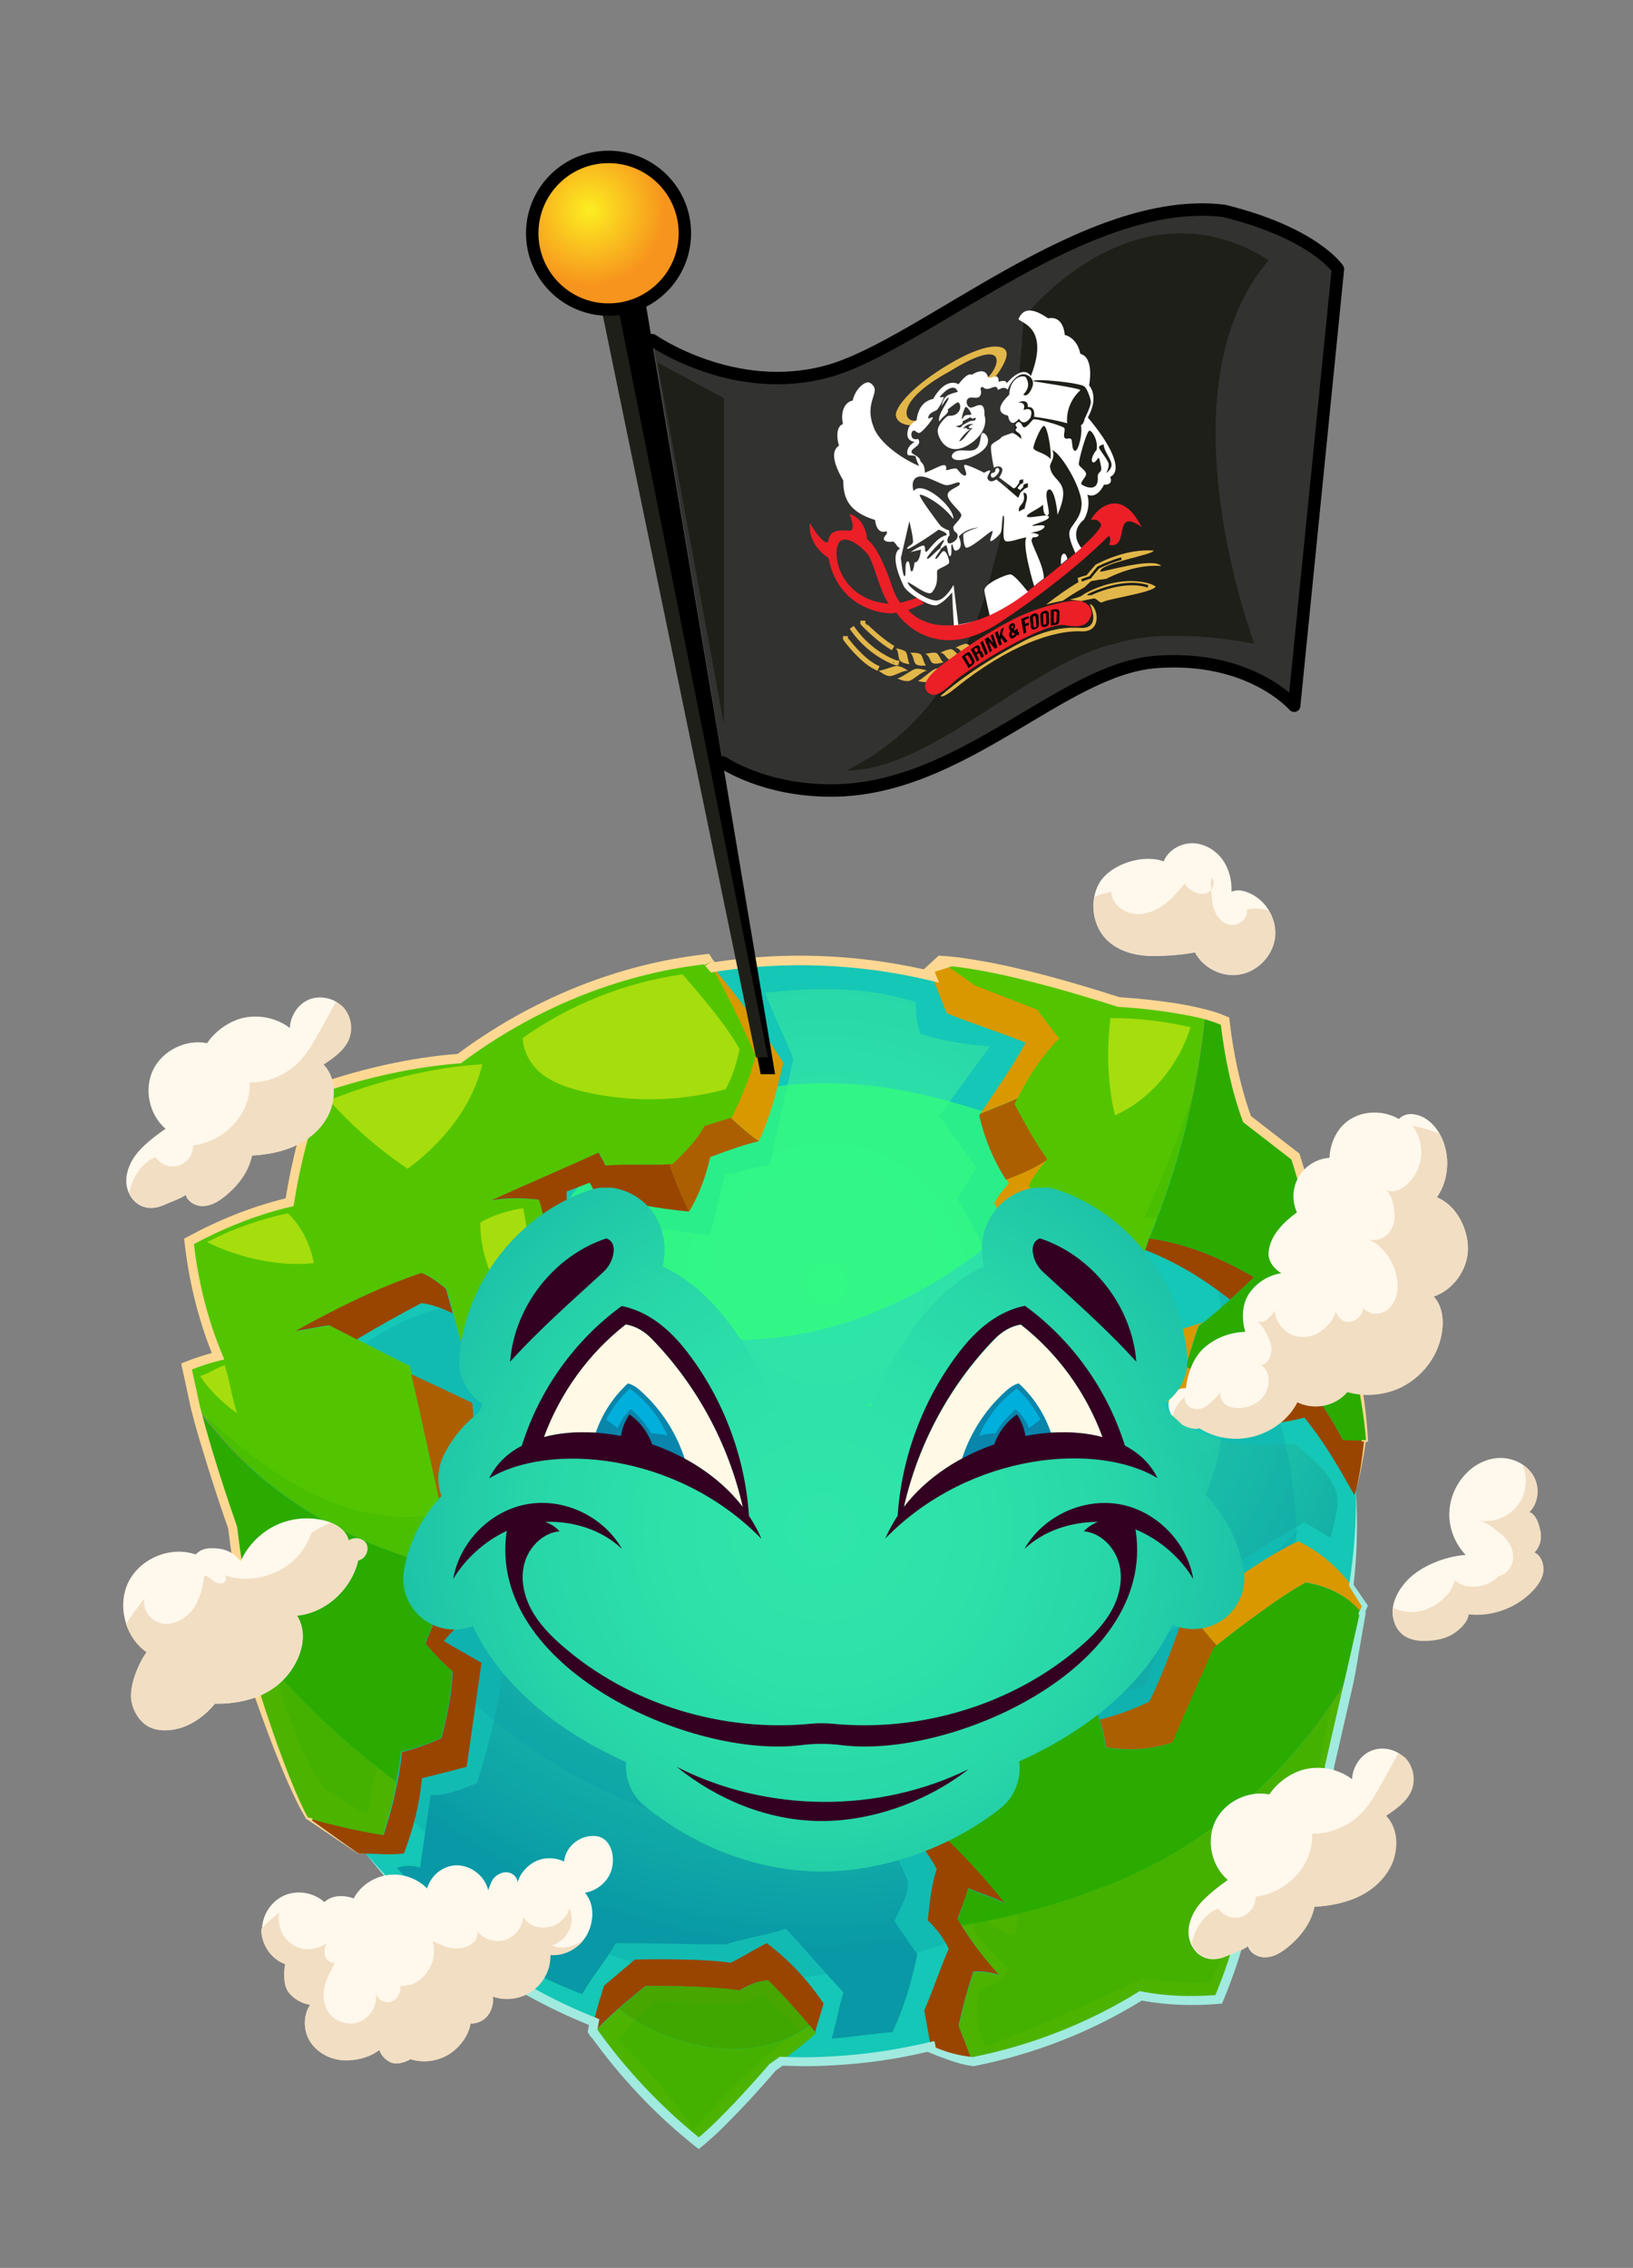 <?xml version="1.0" encoding="utf-8"?>
<!-- Generator: Adobe Illustrator 22.0.0, SVG Export Plug-In . SVG Version: 6.00 Build 0)  -->
<svg version="1.1" id="Réteg_1" xmlns="http://www.w3.org/2000/svg" xmlns:xlink="http://www.w3.org/1999/xlink" x="0px" y="0px"
	 viewBox="0 0 656.9 912" style="enable-background:new 0 0 656.9 912;" xml:space="preserve">
<rect x="0" y="0" width="656.9" height="912" fill="#808080" stroke="none"/>
<style type="text/css">
	.st0{fill:#15C7B6;}
	.st1{clip-path:url(#SVGID_2_);fill:url(#SVGID_3_);}
	.st2{opacity:0.7;}
	.st3{clip-path:url(#SVGID_5_);fill:#33FF77;}
	.st4{opacity:0.25;}
	.st5{clip-path:url(#SVGID_7_);fill:#0898A6;}
	.st6{clip-path:url(#SVGID_9_);fill:#0898A6;}
	.st7{fill:#53C500;}
	.st8{fill:#4CB300;}
	.st9{fill:#2BAB00;}
	.st10{fill:#47A600;}
	.st11{fill:#AC5F00;}
	.st12{fill:#994500;}
	.st13{fill:#D99800;}
	.st14{fill:#A6DD0D;}
	.st15{clip-path:url(#SVGID_11_);fill:#2BAB00;}
	.st16{clip-path:url(#SVGID_13_);fill:#2BAB00;}
	.st17{clip-path:url(#SVGID_15_);fill:#2BAB00;}
	.st18{clip-path:url(#SVGID_17_);fill:#2BAB00;}
	.st19{clip-path:url(#SVGID_19_);fill:#33FF77;}
	.st20{fill:#FED893;}
	.st21{fill:#A1EADF;}
	.st22{fill:#FFF8ED;}
	.st23{fill:#F2DEC2;}
	.st24{clip-path:url(#SVGID_21_);fill:url(#SVGID_22_);}
	.st25{fill:#FFF9E6;}
	.st26{fill:#0A85AB;}
	.st27{fill:#330022;}
	.st28{fill:#00AFDB;}
	.st29{fill:#323230;stroke:#000000;stroke-width:5;stroke-linecap:round;stroke-linejoin:round;stroke-miterlimit:10;}
	.st30{fill:#1F1F19;}
	.st31{fill:url(#SVGID_23_);stroke:#000000;stroke-width:5;stroke-miterlimit:10;}
	.st32{fill:#FFFFFF;}
	.st33{fill:#EC1F27;}
	.st34{fill:#E2B74A;}
	.st35{fill:none;stroke:#E2B74A;stroke-width:2;stroke-linecap:square;stroke-linejoin:round;stroke-miterlimit:10;}
	.st36{fill:none;stroke:#1D1D1B;stroke-miterlimit:10;}
</style>
<path class="st0" d="M545.6,607.7c0-122.3-100.1-221.4-223.5-221.4S98.6,485.4,98.6,607.7s100.1,221.4,223.5,221.4
	C445.6,829.1,545.6,729.9,545.6,607.7"/>
<g>
	<g>
		<defs>
			<path id="SVGID_1_" d="M307.8,399.2c3.1,8.3,8.2,18.4,11.3,26.6c-3,14.3-6.4,28.4-9.4,42.7c-6.2,0.7-11.8,3-18,3.7
				c-2.2,8.5-3.9,16.2-6.2,24.7c-11.8-1.9-22.9-3-34.7-4.8c0,2.3-0.2,5.2-0.1,7.4c0.6,13-0.6,27.1-2,40
				c-11.6,8.2-23.5,16.2-35.1,24.4c0,3.5,0,8.2,0,11.8c8.1,0.6,17.9,3.2,26,3.7c3.9,17.5,7.5,34.9,8.3,52.9
				c-15.2,13.3-30.9,28.6-46.1,41.9c-1.8,14.7-5.6,28.6-9.9,42.8c-6.1,2.5-12.2,5-18.7,4.9c-1.4,9.7-2.8,19.3-4.2,29.1
				c-3-0.9-6.3-0.9-9.3,0.1c18.6,22.4,47.3,40.6,74.5,50.8c3.9-7,9.6-13.5,13.5-20.5c14.5,0,30.1,0.5,44.6,0.5
				c7.4-2.7,16.4-3.6,23.8-6.3c7.8,8.3,15.4,17.3,23.2,25.6c-1.9,5.8-2.9,12.9-4.8,18.6c7.4-0.5,17-2.1,24.5-2.6
				c4.8-10.2,7.7-20.3,10-31.3c-3.1-4.3-6-8.9-9.2-13.2c2.2-5.7,7.3-12.5,4.7-18.1c-5.4-11.7-10.9-24.7-19.4-34.5
				c5.1-9.9,11.4-19.9,16.6-29.8c-2.3-6.8-2.4-12.7-4.7-19.5c21.8-14.4,46.3-25.6,70-36.4c6.5,15.5,13.9,31.7,18.9,47.7
				c4.9-1.7,10-2.5,14.9-4.2c3-9.9,7.4-19.2,10.5-29.2c16.2-14.2,34.8-25.8,53.4-36.6c2.9,1.9,7.6,4.4,10.5,6.3
				c1.4-6.3,4.4-13.9,1.8-19.8c-3.3-7.5-9.8-12.7-16.1-17.9c-2.5,0-5.2,0.1-7.9,0.2c-6.4,0.2-13,0.5-18.7-1.1
				c-15.9-4.3-30.3-11.9-44.6-20.2c4.1-7.6,7.9-16.4,9.8-24.8c-1.9-2.1-3.2-5-5-7c-15.5,3.8-31.9,3.9-47.7,1.5
				c-5.7-16.3-12.9-32.3-21.7-47.2c2.5-3.9,5.2-8.5,7.7-12.5c-5.2-6.8-9.8-14.1-15-20.9c6.6-9.1,13.8-18.8,20.4-27.9
				c-9.9-0.8-18.3-2.1-27.8-5c-1.8-4.1-1.9-8.4-2-12.9c-12.5-3.8-24.8-5.2-37.3-5.2C323.6,397.8,315.8,398.3,307.8,399.2"/>
		</defs>
		<clipPath id="SVGID_2_">
			<use xlink:href="#SVGID_1_"  style="overflow:visible;"/>
		</clipPath>
		
			<radialGradient id="SVGID_3_" cx="-834.526" cy="118.981" r="0.692" gradientTransform="matrix(395.034 0 0 395.034 329996.469 -46486.504)" gradientUnits="userSpaceOnUse">
			<stop  offset="0" style="stop-color:#2FE6A9"/>
			<stop  offset="0.238" style="stop-color:#2DE2A9"/>
			<stop  offset="0.46" style="stop-color:#28D7A8"/>
			<stop  offset="0.675" style="stop-color:#1EC4A8"/>
			<stop  offset="0.885" style="stop-color:#11AAA7"/>
			<stop  offset="1" style="stop-color:#0898A6"/>
		</radialGradient>
		<rect x="159.8" y="397.8" class="st1" width="379.9" height="422.1"/>
	</g>
</g>
<g class="st2">
	<g>
		<g>
			<defs>
				<rect id="SVGID_4_" x="222.6" y="435.6" width="199.7" height="103.3"/>
			</defs>
			<clipPath id="SVGID_5_">
				<use xlink:href="#SVGID_4_"  style="overflow:visible;"/>
			</clipPath>
			<path class="st3" d="M329.7,435.6c-34.9,0.5-70.4,13.2-94.3,38.6c-7.4,7.9-13.9,17.9-12.8,28.6c1.5,14,15.3,23.3,28.5,28.3
				c31.4,11.7,67,9.7,98.1-2.4c24.3-9.5,48.7-25.3,66-45.1c22.5-25.8-15.4-35.8-35.2-41.2C363.7,437.9,346.8,435.4,329.7,435.6"/>
		</g>
	</g>
</g>
<g class="st4">
	<g>
		<g>
			<defs>
				<rect id="SVGID_6_" x="149.3" y="591.8" width="373.1" height="148.8"/>
			</defs>
			<clipPath id="SVGID_7_">
				<use xlink:href="#SVGID_6_"  style="overflow:visible;"/>
			</clipPath>
			<path class="st5" d="M149.3,633c37.3,67.7,114.9,111.1,192.2,107.4c77.2-3.7,150.3-54.4,180.9-125.4
				c-45,48.1-111.7,76.1-177.4,71.3c-65.7-4.7-128.5-40.5-166.1-94.5C169.7,604.4,158.6,620.4,149.3,633"/>
		</g>
	</g>
</g>
<g class="st4">
	<g>
		<g>
			<defs>
				<rect id="SVGID_8_" x="114.5" y="506.9" width="407" height="289.2"/>
			</defs>
			<clipPath id="SVGID_9_">
				<use xlink:href="#SVGID_8_"  style="overflow:visible;"/>
			</clipPath>
			<path class="st6" d="M115.7,622.6c7.9,41.3,25,82,55.1,114.4c30.1,32.5,74.2,56,121.8,58.9c37.1,2.2,73.9-8,107.6-21.9
				c33.2-13.7,65-31.8,87.1-57.5c25.2-29.4,35.8-67.2,34.1-104s-15-72.6-33.8-105.5c5.2,23.4,7.5,43.8,4.4,67.5
				s-13.8,47.4-33.9,63.4c-22.2,17.7-54,24.4-83.9,21.5c-29.8-2.9-57.8-14.7-82.3-29.9c-42.3-26.3-75.9-63.3-95.4-105.5
				c-24.9-0.4-49.4,12.2-63.9,30C118,571.7,111.6,601,115.7,622.6"/>
		</g>
	</g>
</g>
<path class="st7" d="M199,645.7c3.6-3,7.3-6.1,10.9-9.2c-6.1-0.8-12.1-1.8-18.1-3c0.8,2.4,1.4,5.1,1.2,7.5
	C194.7,642.3,197.4,644.4,199,645.7"/>
<path class="st7" d="M189.1,633c0.7-0.4,1.4-0.8,2.2-1.2c0.2,0.6,0.4,1.2,0.6,1.8c6,1.2,12,2.2,18.1,3c4.3-3.7,8.7-7.4,12.9-11
	c-1.2-15.4-2.6-30.7-5.9-45.8c-11.1,0.8-21,2-31.8,4.4c-0.8,10.8-3,22.2-5.3,32.7c-5.2-22.5-9.8-45.1-15-67.6
	c-11.1-5.3-21.3-11-32.3-16.3c-4.5,0.6-8.9,1.7-13.4,2.3c15.8-8.8,33.4-17.6,50.6-23.3c3.4,1.2,7.1,4.1,9.9,6.4
	c2,7,3.9,14.8,5.9,21.8c5.1,2.5,11.6,3.2,17.1,4.4c7.9-7.3,17.7-13.8,26.3-20.2c1.5-7.9,3.1-15.9,4.6-23.8c-4.7-2.6-8.9-5-13.6-7.6
	c-1.5-3.7-1.6-6.8-3.1-10.5c-6.7-0.7-12.5-0.9-19.1,0.3c13.5-6.1,29.7-13.1,43.2-19.2c0.9,2,1.8,3.1,2.8,5.2c9-0.7,18,0.2,27-0.5
	c4.9-4.5,9.7-9.4,12.9-15.3c3.6-1.2,7.5-2.3,11-3.5c3.8-8.1,7.5-16.3,9.5-25c-5.9-13.3-11.9-26.3-19.5-38.8
	c-36.1,4-70.4,18.3-99.5,40c-19.2,1.5-37.6,5.7-55.9,11.8c-6,14.6-9.9,30.3-12.4,45.9c-14.3,3.5-27.5,8.7-40.4,15.8
	c1.7,15.6,5.6,31.7,11.7,46.2c-4.5,1.1-8.3,2.4-12.6,4.1c0.7,4.6,1.9,10,3.3,15.8C106,603.7,145.8,623.9,189.1,633"/>
<path class="st8" d="M103.1,663c0.1,0.2,0.1,0.4,0.2,0.6c-0.6,3.3-1.9,10.6-1.9,10.6s12.3,39.2,22.4,57c9.7,2.8,20.3,5.2,30.3,6.8
	c2.2-7,4.1-14.1,5.5-21.4C138.8,701.2,119.7,683.2,103.1,663"/>
<path class="st9" d="M504.4,513.6c-13-7.6-27.2-13.6-42.1-15.6c12-28.8,19.6-59.6,22.6-90.1c3,0.8,5.7,1.7,8,2.7
	c1.5,13.3,4.2,26.8,8.8,39.4c6.7,5.2,12.7,9.8,19.4,15.1c3.3,10.6,6.6,21.3,9.9,32c8.4,27.2,17.1,54,19,82.4
	c-3.1-0.2-6.6-0.1-9.7-0.3c-4.2-8-9.1-16.2-15.5-22.6c-7.8,1.6-15.6,3.3-23.5,4.9c-8.4-2.8-17-7.3-24.4-12.1
	c2-5.5,3.3-10.6,5.3-16.1C490.1,527.1,497.2,520.6,504.4,513.6 M177.4,698.8c2.2-8.5,4.3-18,4.5-26.8c-4-3.3-7.4-7.2-10.9-11.1
	c0.9-2.5,2.1-4.8,2.9-7.3c-1.5-2.6-1.7-5.1-3.2-7.7c5.4-5,11.7-9.3,18.2-13c-43.3-9-83.1-29.3-110.5-67.7c5.6,22.2,15.2,49,15.2,49
	s3.8,32.8,9.3,48.7c16.6,20.2,35.7,38.2,56.5,53.6c0.8-4,1.5-8,1.9-12.1C166.8,703.1,172.5,701.2,177.4,698.8 M543.3,673
	c1.9-8.7,3.6-17.4,4.7-23.9c-5.3-7.2-13.9-11.2-22.8-12.7c-13.6,7.3-37.3,26.4-37.3,26.4s-11.1,25.2-16.5,38
	c-8.5,2.9-17.8,3.4-26.7,1.9c-1.3-11.7-10.5-33-10.5-33s-8.9-7.5-14.5-9.7c-11.1,4.6-21.1,11.4-30.6,18.7c2.5,11.3,5.1,22.9,8.6,34
	c-4.9-1.3-9.4-2.6-14.3-3.9c-3.4,8.9-5.4,17.8-6.6,27.3c9.6,8.6,19.3,19.4,27.4,29.4c-4.8-2.6-9.8-3.8-14.7-6
	c-1.4,4.2-2.8,8.2-4.2,12.4c0.5,0.8,1,1.7,1.6,2.5c18.3-2.9,36.4-7.7,54.2-14.5C485.8,743.7,520.1,712.1,543.3,673"/>
<path class="st8" d="M441.1,759.8c-17.8,6.8-35.9,11.5-54.2,14.5c4.3,7.1,9.6,13.9,15,20c-3.5-1-6.7-1.6-10.3-1.2
	c-2.3,7.1-4.3,14.3-5.9,21.6c1.9,5.1,3.6,9.3,5.5,14.4c23.9-4.7,47-13.7,67.7-26.5c10.5,2,20.8,2.3,31.5,1.4
	c4-9.6,7.4-19.4,9.7-29.6c10.9-5.6,29.4-21.6,29.4-21.6l5.5-42.6c0,0,4.6-18.8,8.5-37.2C520.1,712.1,485.8,743.7,441.1,759.8"/>
<path class="st10" d="M297.7,800.4c-12.9-2.2-37.8-1.8-37.8-1.8s-5.5,4.3-11.1,9.3c22,16.3,54.5,23.1,77,6.5
	c-5.3-6.4-10.6-12.2-16.6-18.2C304.9,796.6,301.3,798.2,297.7,800.4"/>
<path class="st8" d="M248.8,807.9c-3.7,3.2-7.4,6.8-9.8,9.6c11.9,16.6,26.1,31.6,42.1,44.4c10.8-8.6,29.6-30.5,29.6-30.5
	s12.5-8.8,17.6-13.9c-0.9-1-1.7-2-2.5-3C303.3,831,270.7,824.2,248.8,807.9"/>
<path class="st7" d="M462,498.6c-1.2,2.8-2.4,5.6-3.7,8.4c0.3,0,0.7,0,1,0C460.1,504,461.2,501.4,462,498.6"/>
<path class="st7" d="M462.2,498C462.2,498,462.3,498,462.2,498c12-28.8,19.6-59.6,22.6-90.1c-14.6-3.9-34.8-5-34.8-5
	s-47.5-15.8-72.5-16.7c5,3.4,14.6,10.1,14.6,10.1l25,9.7c0,0,5.9,7.9,8.9,11.6c-7.5,7.7-13.4,16.6-17.9,26.4
	c4,7.6,8.1,15.2,13.2,22.1c-2.9,3.1-5.5,6.9-7.6,10.5c4.2,8.7,9,17.8,13.1,26.5c10.1,2.7,21,4,31.5,3.8c1.3-2.8,2.5-5.6,3.7-8.4
	C462.1,498.4,462.2,498.2,462.2,498"/>
<path class="st11" d="M421.3,466.1c-5.1-7-9.1-14.5-13.2-22.1c0.4-0.8,0.8-1.5,1.2-2.3c-4.8,2.2-9.9,4.1-15,6.2
	c-0.1,0.2-0.3,0.4-0.4,0.6c2.1,9.3,5.7,18,10.8,26c5.7-2.1,11.1-4.4,15.8-7.5C420.8,466.6,421.1,466.3,421.3,466.1"/>
<path class="st11" d="M426.9,503.2c-4,5.5-8.2,10.8-13.1,15.5c13.2,4.5,26.5,6.8,40.5,6c2.9-6,4-11.5,4.1-17.7
	C448,507.2,437,505.8,426.9,503.2"/>
<path class="st11" d="M202.5,544.6c-5.3-1.2-11.5-1.9-16.5-4.2c0,0.2,0.1,0.4,0.1,0.5c0.7,3,2.1,8.3,2.1,8.3s11.1,7.5,17.5,10
	c1.8-1.1,3.5-2.3,5.3-3.4c-2.9-3.9-5.2-8.1-7.2-12.3C203.3,543.9,202.9,544.2,202.5,544.6"/>
<path class="st12" d="M230.2,491.7c-1-0.6-2-1.2-3-1.8c0.6-3.5,0.9-7.2,0.7-10.7c3.3-1.2,6-2.4,9.3-3.6c1,1.5,1.5,3.1,2.5,4.6
	c12.7,3.5,24.4,5.8,37.5,7c-3-6.3-5.7-12.7-7.9-19c-8.6,0.5-17.2-0.2-25.7,0.5c-0.9-2-1.8-3.1-2.8-5.2
	c-13.5,6.1-29.7,13.1-43.2,19.2c6.6-1.2,12.4-1,19.1-0.3c1.4,3.5,1.6,6.6,2.9,10.1C223.6,493.1,227.4,493.6,230.2,491.7"/>
<path class="st11" d="M219.7,492.5c0.1,0.1,0.1,0.3,0.1,0.4c3,1.7,5.8,3.3,8.7,4.9c4.2,0.6,8.4,1,12.7,1.3c-3.6-2.6-7.3-5.2-11-7.4
	C227.4,493.6,223.6,493.1,219.7,492.5"/>
<path class="st11" d="M285.7,465.3c6.5-2.4,12.8-4.8,19.6-6.4c-4-2.8-7.7-6-11.3-9.4c-3.5,1.1-7.2,2.2-10.6,3.3
	c-3.2,5.8-8,10.8-12.9,15.3c-0.4,0-0.8,0-1.3,0.1c2.2,6.3,4.9,12.7,7.9,19h0.1C281.3,480.4,283.9,473.1,285.7,465.3"/>
<path class="st11" d="M475.7,650.9c0,0-7.7,22.5-13.4,33.4c-6.2,3-13,5.5-19.9,7.2c1.2,4,2.1,7.9,2.5,11.1c8.9,1.5,18.2,1,26.7-1.9
	c5.4-12.8,16.5-38,16.5-38s0.5-0.4,1.4-1.1c-3.8-3.9-7.1-8.6-10.8-12.9C476.7,650.1,475.7,650.9,475.7,650.9"/>
<path class="st11" d="M179.8,617c2.4-10.6,4.5-22,5.3-32.7c1.7-0.4,3.4-0.7,5.1-1c0.5-6.4,0.4-12.7-0.2-19.1
	c-8.2-4-16.4-7.8-24.6-11.6C170.4,573.9,174.8,595.5,179.8,617"/>
<path class="st12" d="M504.4,513.6c-13-7.6-27.2-13.6-42.2-15.6c-0.4,1.6-1,3.1-1.5,4.7c12.5,4.8,23.6,11.7,34.1,19.9
	C498,519.7,501.2,516.7,504.4,513.6"/>
<path class="st12" d="M540.2,579.1c-4.2-8-9.1-16.2-15.5-22.6c-7.8,1.6-15.6,3.3-23.4,4.9c-2.5,5.1-5.6,9.9-9.5,14.1
	c2.6-0.3,22.5-2.8,32.9-5.4c8,9.7,13.9,20.1,20.1,31.1c2.2-6.3,3.7-17.5,4.2-21.8C546.1,579.2,543,579.3,540.2,579.1"/>
<path class="st12" d="M143.5,538.6c8.6-5.1,17.2-10,26.1-14.6c4.6,0.7,8.4,2.2,12.5,4.1c-0.9-3.3-1.8-6.6-2.7-9.8
	c-2.8-2.3-6.5-5.2-9.9-6.4c-17.1,5.7-34.8,14.5-50.6,23.3c4.5-0.6,8.9-1.7,13.5-2.3C136.2,534.9,139.8,536.7,143.5,538.6"/>
<path class="st12" d="M308.4,781.4c-5.1,2.6-9.4,5.4-14.5,7.9c-12.9-2-38.5-1.3-38.5-1.3L243,798.5c0,0-4.1,12.4-5,18.9
	c0.3,0.1,0.6,0.1,0.9,0.2c0,0,0-0.1-0.1-0.1c6-7.2,20.9-18.9,20.9-18.9s24.9-0.3,37.8,1.8c3.6-2.2,7.2-3.8,11.5-4.1
	c6.9,6.8,12.7,13.4,18.9,20.8c1.1-3.9,2.3-7.5,3.4-11.4C325.1,796.4,317.4,788.1,308.4,781.4"/>
<path class="st11" d="M387.8,709.8c3.3,0.9,6.6,1.8,10,2.7c-3.4-11.1-6-22.7-8.6-34c0.4-0.3,0.8-0.6,1.2-0.9
	c-3.9-1.1-7.5-2.9-11-4.7c-0.6,1.3-1.2,2.7-1.8,4c1.5,7,4,14,5.4,21c-3.1-0.8-5.7-0.8-8.7-0.2C379,700.9,383.8,704.5,387.8,709.8"/>
<path class="st12" d="M389.5,759.3c5,2.2,10,3.4,14.7,6c-8-10-17.6-20.6-27.1-29.2c-4.6-1-9-2-13.2-3.9c-0.1,1-0.2,2-0.2,3
	c5.4,4.5,9.8,10.2,13.1,16.4c-2.2,6.7-2.8,13.6-3.6,20.6c3.3,3.2,6.6,7.3,8.4,11.5c-3.5,8.2-6.3,16.6-9.8,24.8
	c1,5.1,1.9,10.9,2.9,16c5.2,2.3,10.7,3.7,16.3,4.3c-1.8-5-3.6-9.2-5.4-14.3c1.6-7.3,3.6-14.5,5.9-21.6c3.6-0.4,6.8,0.2,10.3,1.2
	c-6.1-6.8-12.1-14.5-16.6-22.5C386.7,767.5,388.2,763.5,389.5,759.3"/>
<path class="st13" d="M305.3,458.9c-4-2.8-7.7-6-11.3-9.4c0.1,0,0.3-0.1,0.4-0.1c3.8-8.1,7.5-16.3,9.5-25
	c-5.7-12.8-11.5-25.3-18.7-37.4c10.6,12.6,21.2,26.5,29.9,40.4C312.5,438.3,310,448.8,305.3,458.9
	C305.4,458.9,305.4,458.9,305.3,458.9"/>
<path class="st13" d="M426.1,417.6c-3-3.7-8.9-11.6-8.9-11.6l-25-9.7c0,0-7.3-5.2-12.5-8.7c-1.7,0.6-4.4,1.4-6.1,1.9
	c2.7,6.2,4.6,11.8,7.3,18c10.6,4.3,21.1,7.5,31.7,11.8c-5.4,9.8-12,19.2-18.2,28.5c5.1-2,10.1-4,15-6.2
	C413.7,432.8,419.1,424.7,426.1,417.6"/>
<path class="st13" d="M426.9,503.1c-4.2-8.7-9-17.8-13.1-26.5c1.9-3.4,4.3-6.8,6.9-9.8c-4.7,3.1-10.1,5.4-15.8,7.5
	c0.3,0.5,0.6,1.1,1,1.6c-2.3,2.3-4.3,4.9-5.9,7.8c5.2,10.9,9.2,22.3,11.7,34.1c0.8,0.3,1.5,0.5,2.3,0.8
	C418.7,513.9,423,508.7,426.9,503.1L426.9,503.1"/>
<path class="st13" d="M243.3,500.6c-0.7-0.5-1.4-1-2.1-1.5c-4.2-0.2-8.4-0.6-12.7-1.3c1.6,0.9,3.2,1.8,4.9,2.7
	c-1.5,7.9-3.1,15.9-4.6,23.8c-8.2,6.1-17.4,12.3-25.1,19.2c2,4.2,4.4,8.4,7.2,12.3c11.3-7.4,21.8-15.4,32.2-24.3
	C244.2,521.1,243.7,511,243.3,500.6"/>
<path class="st13" d="M522.3,619.8c-14.2,6.3-36,22.8-43.7,28.9c3.7,4.3,7.1,9,10.8,12.9c5.2-4.1,24.3-19,35.9-25.3
	c8.7,1.5,17.1,5.4,22.5,12.4c0.4-0.9,0.9-1.9,1.3-2.8C542.8,634.6,533.8,625.4,522.3,619.8"/>
<path class="st13" d="M501.2,561.4c-8.4-2.8-17-7.3-24.4-12.1c2-5.5,3.3-10.6,5.3-16.1c0.6-0.5,1.2-1,1.9-1.5
	c-6.4,2.2-12.9,4.1-19.4,5.5c-0.4,6.9-2.6,12.8-5.9,18.9c9.9,8.3,32.8,19.3,32.8,19.3s0.1,0,0.3,0
	C495.7,571.3,498.8,566.5,501.2,561.4C501.3,561.4,501.3,561.4,501.2,561.4"/>
<path class="st13" d="M376.9,735.9c1.2-9.5,3.2-18.4,6.6-27.3c1.5,0.4,2.9,0.8,4.3,1.2c-4-5.3-8.8-8.9-13.5-12.1
	c-0.3,0.1-0.6,0.1-0.9,0.2c-5.4,10.5-8.5,22.5-9.4,34.4c4.2,1.9,8.6,2.9,13.2,3.9C377.1,736.1,377,736,376.9,735.9"/>
<path class="st13" d="M421.2,646.6c-13.5,4-25.4,9.8-37.6,16.8c-1.5,3.2-2.8,6.4-4.2,9.5c3.5,1.9,7.2,3.6,11,4.7
	c9.2-7,18.8-13.5,29.4-17.9c5.6,2.2,14.5,9.7,14.5,9.7s0.9,2.1,2.1,5.3C433.5,664.3,429.1,654.1,421.2,646.6"/>
<path class="st13" d="M235.7,591c-6.3-2.6-12.6-5.7-18.4-9.1c2.9,14,4.3,28.2,5.4,42.5c5.3,2.6,10.1,5.8,14.8,9
	C237.1,619,236.1,605.5,235.7,591"/>
<path class="st11" d="M222.8,624.4c0,0.4,0.1,0.8,0.1,1.2c-7.9,6.5-16,13.7-23.9,20.2c-0.2-0.1-0.4-0.3-0.6-0.5
	c2.8,2.7,5.7,5.2,8.4,8.1c11.6-4,21.6-10.7,30.8-18.9c0-0.4,0-0.7,0-1.1C232.9,630.2,228.1,627,222.8,624.4"/>
<path class="st12" d="M196.9,644c-1.3-1.1-2.8-2.2-3.8-3c0.2-3-0.8-6.4-1.8-9.2c-7.3,3.8-14.3,8.6-20.4,14.2
	c1.5,2.6,1.7,5.1,3.2,7.7c-0.9,2.5-2.1,4.8-2.9,7.3c3.4,3.9,6.9,7.8,10.9,11.1c-0.2,8.8-2.3,18.3-4.5,26.8
	c-4.9,2.4-10.6,4.3-15.9,5.7c-1.1,11.4-3.9,22.5-7.4,33.4c-10-1.6-20.6-4-30.3-6.8l20.4,14.2c6.2-0.2,12,0.8,18.1-0.1
	c3.7-9.8,6.3-19.7,7.2-30.2c6.1-1.5,11.9-3,18-4.6c2.1-13.9,3.9-27.9,6-41.8c-4.9-2.9-10.4-5.9-15.2-8.8
	C183.8,653.8,189.8,648.3,196.9,644"/>
<path class="st14" d="M194,428c-4,17-15.9,31.6-30,42c-11.6-7.8-22.3-17.1-31.6-27.5C150.6,435,174.4,429,194,428"/>
<path class="st14" d="M126.3,507.9c-1.6-7.5-4.9-14.7-10.5-20c-11.3,2.4-22.3,6.3-32.5,11.6C95.7,505.7,112.5,509.6,126.3,507.9"/>
<path class="st14" d="M95.4,568.3c-5.8-4-10.9-9-14.9-14.9c3.7-1.2,6.2-3.2,9.9-4.4C92.6,555.7,93.1,561.7,95.4,568.3"/>
<path class="st14" d="M446.7,409.4c10.8,0,21.6,1.2,32.2,3.7c-4.5,14.9-16.1,29.2-30.4,35.4C445.5,435.9,445.1,422.2,446.7,409.4"/>
<path class="st14" d="M297.5,421.9c-1.2,5.8-2.8,10.9-5.6,16.1c-18.7,5.1-38.6,5.4-57.5,0.9c-5.6-1.3-11.2-3.2-15.9-6.6
	c-4.6-3.5-8.1-9.1-8.2-14.9c19-13.5,41.2-22.3,64.3-25.6C282.3,400.9,291.8,411.6,297.5,421.9"/>
<path class="st14" d="M193.2,491.6c-0.1,14.2,6.1,28.4,16.5,38.1c5.5-5.7,12.2-11.1,17-17.4c-0.8-2.5-1.3-7.1-2-9.6
	c-3.9-2.4-8.7-5.5-12.6-8c-0.7-2.8-0.9-6-1.7-8.8C205.8,486.3,197.1,489.1,193.2,491.6"/>
<path class="st14" d="M186.9,609.7c-0.2-6.6,0.7-13.2,2.7-19.5c6.9-1.4,13-2.8,20-3.2c-0.4,4.2,3.8,7.2,2.3,11.2
	c-0.9,2.3-3.3,3.4-5.5,4.4C200.8,604.9,192.8,607.9,186.9,609.7"/>
<g class="st4">
	<g>
		<g>
			<defs>
				<rect id="SVGID_10_" x="83.6" y="570.2" width="92.3" height="159.5"/>
			</defs>
			<clipPath id="SVGID_11_">
				<use xlink:href="#SVGID_10_"  style="overflow:visible;"/>
			</clipPath>
			<path class="st15" d="M83.6,570.2c4.5,15.6,10.5,30.8,17.9,45.3c9.1,17.8,5,39.5,9.9,58.8c4,15.7,9.8,32.1,19.3,45.2
				c6,2.5,11.2,7.7,17.2,10.2c1.4-9.1,3.7-18.4,5.1-27.5c6.5-2.6,11.4-6.5,17.9-9.2c1.9-5.8,2.6-12.1,1.7-18.1
				c-0.7-4.6-6-9.8-8.5-13.7c-3.4-5.4-0.7-14.1,0.6-20.4c1.1-5.6,7.6-8.5,11.1-13.1c0.3-6.1-2-12.9-5.4-18
				C136.7,613.1,106.9,591.8,83.6,570.2"/>
		</g>
	</g>
</g>
<g class="st4">
	<g>
		<g>
			<defs>
				<rect id="SVGID_12_" x="389" y="646.4" width="150.8" height="176.7"/>
			</defs>
			<clipPath id="SVGID_13_">
				<use xlink:href="#SVGID_12_"  style="overflow:visible;"/>
			</clipPath>
			<path class="st16" d="M391.5,719.5c-1.7,6-2.6,12.3-2.5,18.6c6.6,7.2,13.8,14.5,20.4,21.8c0.5,6.6,0.2,12-1.1,18.5
				c-5.5-1.4-10.6-4.3-14.2-8.7c-2.1,0.6-2.9,2.4-2.5,4.6c0.3,2.2,1.7,4,3,5.7c3.5,4.4,7.4,8.5,11.6,12.3c-3.3,3.8-7.3,6.5-12.2,7.7
				c-1.9,7.6-1,16,2.3,23.1c21.1-7.8,42.9-18,63.3-27.4c9.2,1.5,17.9,1.9,27.3,1.5c4.7-8.7,7.9-19,9.3-28.7
				c8.8-4.2,15.9-10,23.5-16.1c9-31.2,16.7-64.9,20-97.2c-4-3.6-9.2-7.4-14.4-8.7c-11.4,5-21.5,11.1-30.8,19.4
				c-9.9,8.9-10.2,27.4-14.5,40.1c-11.9,4.9-23.8,8-36.5,9.9c-4.8-13-10.5-25.7-17.3-37.8c-2.7-4.8-8.9-6.6-14.2-5.4
				c-5.3,1.2-9.8,4.7-14.2,8.1c4.2,13.8,8.3,27.5,12.5,41.3C404.2,720.8,397.7,720.6,391.5,719.5"/>
		</g>
	</g>
</g>
<g class="st4">
	<g>
		<g>
			<defs>
				<rect id="SVGID_14_" x="460.3" y="428.3" width="81.1" height="135.7"/>
			</defs>
			<clipPath id="SVGID_15_">
				<use xlink:href="#SVGID_14_"  style="overflow:visible;"/>
			</clipPath>
			<path class="st17" d="M483.9,428.3c-6.8,20.8-14.6,41.3-23.6,61.3c19.4,0.6,39.7,9.6,53,23.8c-6.6,9.9-14,17.7-22.9,25.6
				c-0.2,3.1-0.3,3.9-0.6,7c3.3,1.9,6.7,4.3,10,6.2c7.7-1.6,15.3-3.9,22.9-5.5c7.1,5,13.1,10.5,18.5,17.3
				c-7.8-30.1-15.3-60.9-23.2-91c-5.8,2.6-12.5,4.8-18.3,7.5c0-8.9-1.1-17.2-1.1-26.1C498.8,443.7,487.7,438.2,483.9,428.3"/>
		</g>
	</g>
</g>
<g class="st4">
	<g>
		<g>
			<defs>
				<rect id="SVGID_16_" x="248.7" y="802.3" width="73.5" height="54.2"/>
			</defs>
			<clipPath id="SVGID_17_">
				<use xlink:href="#SVGID_16_"  style="overflow:visible;"/>
			</clipPath>
			<path class="st18" d="M248.7,820.5c4.4-5.8,9.4-11.1,14.9-15.8c11.6,0.8,22.7,1.3,34.4,1.1c3.2,0,6.2-2.6,9.3-3.5
				c5.3,4.6,10.1,9.4,14.9,14.5c-6.5,4.1-13.3,8.7-18.7,14.2c-8.3,8.4-17.1,16.4-24.6,25.6C270.8,844,259.5,830.6,248.7,820.5"/>
		</g>
	</g>
</g>
<g class="st2">
	<g>
		<g>
			<defs>
				<rect id="SVGID_18_" x="333.9" y="544.1" width="76.5" height="49.6"/>
			</defs>
			<clipPath id="SVGID_19_">
				<use xlink:href="#SVGID_18_"  style="overflow:visible;"/>
			</clipPath>
			<path class="st19" d="M346.1,567.1c-3.2,2-6.5,4.1-8.9,7s-3.9,6.8-3,10.5c1,4.2,4.9,7.2,9.1,8.4s8.6,0.8,12.9,0.5
				c9.1-0.7,18.4-1.4,27.2-3.9c7-1.9,13.8-5,19.1-10c10.7-10.2,12.3-32.6-5.7-35.2C379.8,541.9,359.4,558.8,346.1,567.1"/>
		</g>
	</g>
</g>
<polyline class="st20" points="548.1,579.6 548,579.6 548.1,579.6 "/>
<path class="st20" d="M550.3,579.8v-0.4c-1-19.8-5.4-39.2-10.6-58.2c-2.6-9.5-5.4-19-8.2-28.4c-2.7-9.5-5.7-18.9-8.6-28.3l-0.2-0.6
	l-0.5-0.4l-19-14.7c-4.4-12.4-7.1-25.4-8.6-38.5l-0.1-1.1l-1-0.4c-3.5-1.6-7.1-2.6-10.7-3.4c-3.6-0.9-7.2-1.5-10.9-2.1
	c-7.2-1.1-14.4-1.8-21.6-2.3c-11.8-3.8-23.7-7.3-35.7-10.3c-6.1-1.5-12.1-2.9-18.3-4c-6.2-1.1-12.4-2.1-18.7-2.4l-6,5.5
	c-27.5-6.1-56.2-7.2-84.1-2.9l-0.8-1l-0.8-1.3l-0.6-1l-1.2,0.1c-36.2,4-70.9,18.5-100,40.1c-19,1.5-37.8,5.8-55.8,11.9l-0.8,0.3
	l-0.3,0.8c-6,14.5-9.8,29.8-12.3,45.1c-13.9,3.4-27.2,8.8-39.7,15.6l-1.1,0.6l0.1,1.2c1.7,15.3,5.3,30.4,11,44.8
	c-3.7,1-7.3,2.2-10.8,3.6l-1.5,0.6l0.3,1.4l3.6,16.7c1.4,5.5,2.9,10.9,4.6,16.3c3.2,10.7,6.7,21.4,10.4,32c1,8.3,2.2,16.5,3.7,24.8
	c1.5,8.2,3.3,16.3,6,24.2l-1.7,10.2l-0.1,0.4l0.1,0.3c3.3,9.7,6.8,19.3,10.5,28.9c1.9,4.8,3.8,9.5,5.9,14.2c2,4.4,4,8.7,6.4,12.8
	l0.5,0.9l0,0l0.3,0.2h0.1l20.4,13.8l0,0l0,0h3l-3-0.1L125.4,732c0.1,0,0.1,0,0.2-0.1c0.2-0.3,0.1-0.4,0.1-0.5
	c-0.1-0.1-0.2-0.2-0.3-0.2l0,0h-0.1h-0.1l-0.2-0.1l-0.5-0.1l-0.7-0.2c-2.4-4.4-4.4-9-6.3-13.7c-2-4.7-3.7-9.5-5.5-14.3
	c-3.4-9.5-6.6-19.1-9.5-28.7l2-10.2l0.1-0.4l-0.1-0.4c-2.5-7.8-3.9-16.1-5.4-24.2c-1.5-8.2-2.7-16.5-3.7-24.8v-0.2l-0.1-0.2
	c-3.7-10.6-7.2-21.2-10.4-32c-1.6-5.4-3.1-10.8-4.5-16.2l-3.2-14.8c3.6-1.4,7.2-2.6,10.9-3.5l2.1-0.5l-0.8-2
	c-5.9-14.1-9.6-29.2-11.4-44.4c12.3-6.6,25.3-11.8,38.9-15l1.2-0.3l0.2-1.2c2.4-15.3,6.2-30.4,12-44.7c17.7-5.9,36-10,54.6-11.5h0.5
	l0.4-0.3c28.4-21.2,62.2-35.4,97.4-39.5l0.2,0.3l0,0l0,0l0,0l0,0l0.9-0.5c0,0,0,0,0.1,0l0,0l2.2-1.3l-2.9,2.1l1.6,1.9l0.7,0.8l1-0.2
	c28.9-4.6,58.7-3.4,87.2,3.4l3.6,0.9l-1.4-3.4l-0.4-1l4.1-1.3l2.8-0.9c4.2,0.4,8.5,1.1,12.7,1.9c6.1,1.1,12.1,2.5,18.1,4
	c12,3,23.9,6.5,35.7,10.3l0.2,0.1h0.3c7.2,0.4,14.4,1.2,21.5,2.3c3.6,0.6,7.1,1.2,10.6,2c3.1,0.7,6.2,1.7,9.1,2.9
	c1.6,13.1,4.2,26.2,8.8,38.7l0.2,0.5l0.4,0.3l19,14.7c2.8,9.2,5.6,18.5,8.7,27.6c3,9.4,6.1,18.7,9,28.1
	c5.8,18.6,10.7,37.6,12.3,57.1h-1h-0.4H548l0,0l0,0c-0.1,0.1,0.2-0.2-0.3,0.2c-0.1,0.4,0.2,0.4,0.2,0.4h0.1l0,0l0,0h0.1l0,0l0,0l0,0
	l0,0l0,0l0,0h0.2h0.4c-0.7,6.5-1.6,13.1-3.2,19.5c1.8-6.4,2.9-12.9,3.9-19.4h0.6L550.3,579.8z"/>
<path class="st21" d="M550.3,645.7l-0.3-0.4l-5.5-8c0.7-6.3,1.2-12.6,1.3-18.9c0.2-6.4,0-12.8-0.4-19.2c0.1,6.4,0,12.8-0.5,19.2
	s-1.2,12.7-2.2,19v0.3l0.2,0.4l4.9,7.9l-1.1,2.3l-0.3,0.7l0.4,0.5l-3.3,14.7c-1.1,5.1-2.3,10.1-3.5,15.2l-7,30.5v0.1v0.1l-5.4,41.8
	c-4.4,3.8-8.9,7.5-13.6,11c-4.8,3.6-9.7,7.2-14.9,10l-0.8,0.4l-0.2,0.8c-2.2,9.6-5.4,19-9.2,28.2c-10,0.7-20,0.5-29.8-1.5l-0.7-0.1
	l-0.6,0.4c-20.4,12.6-43,21.4-66.4,26.1h-0.2c-5.1-0.5-10.1-1.8-14.8-3.8l-0.1-0.7l-0.4-1.9l-1.9,0.4c-9.8,2.3-19.7,4-29.7,5
	c-5,0.5-10,0.8-15,1s-10,0.1-15.1-0.1h-0.6l-0.5,0.4l-3.5,2.5l-0.2,0.1l-0.1,0.2c-4.6,5.3-9.4,10.6-14.2,15.7
	c-4.5,4.7-9.1,9.4-14,13.5c-15.3-12.4-29-26.9-40.5-42.9l-0.3-0.4l0.5-2.6l0.3-1.6l-1.4-0.6c-8.8-3.5-17.5-7.6-25.8-12.3
	s-16.5-9.5-24.3-15c-15.6-11-29.9-24-42.3-38.7c11.7,15.3,25.4,29.1,40.7,40.9c7.7,5.9,15.6,11.5,24.1,16.2
	c8.1,4.4,16.3,8.4,24.8,11.8l-0.5,2.9l1.4,2.1h0.2c11.9,16.5,26,31.4,41.9,44l1.2,0.9l1.1-0.9c5.7-4.6,10.6-9.7,15.6-14.9
	c4.9-5.1,9.6-10.3,14.2-15.7l2.8-2c4.9,0.1,9.8,0.3,14.7,0.1c5.1-0.2,10.2-0.5,15.3-1c9.5-0.9,19-2.5,28.3-4.7
	c0,0,11.3,4.8,16.7,5.5l1.8,0.3c23.9-4.7,47-13.6,67.7-26.4c10.3,1.9,20.9,2.2,31.2,1.3l1.1-0.1l0.4-1c3.9-9.4,7.3-19.1,9.6-29.1
	c5.3-2.9,10-6.3,14.7-9.9c4.9-3.7,9.6-7.6,14.3-11.6l0.5-0.5l0.1-0.7l5.5-42.5l7-30.4c1.2-5.1,2.1-10.3,2.9-15.4l2.7-15.5l0.1-0.6
	l-0.2-0.3l0.9-2.2L550.3,645.7z"/>
<path class="st22" d="M66.6,453.9c-6.6-5.6-8.8-15.9-5-23.7c3.8-7.8,13.2-12.4,21.7-10.7c3.5-5.2,9.6-9.4,15.7-10.4
	s12.7,0.5,17.6,4.3c0.1-4.8,3.4-9.8,7.8-11.5s9.9-0.6,13.2,2.8s4.4,8.9,2.6,13.3c-1.9,4.5-6.1,7.4-10.2,10.1
	c4.5,4.6,5.1,11.9,2.9,18c-2.1,6.1-7.1,11-12.9,14s-12.3,4.2-18.8,4.6c-1.3,6.9-6.1,12.8-11.8,17.1c-2.3,1.8-5.1,3.2-8,3.2
	s-6-1.8-6.7-4.6c-2.2,1.7-6.1,2.9-8.6,4.1c-2.6,1.2-5.6,1.7-8.3,0.8c-4.2-1.3-6.9-5.7-7-10.1s1.9-8.6,4.7-11.9
	C58.5,459.8,63,456.4,66.6,453.9"/>
<path class="st22" d="M442.4,354.8c-4.5,7.4-3,18,3.5,23.8c4.3,3.8,10.1,5.5,15.9,5.8c5.7,0.2,13.2-0.3,18.9-1.4
	c3.3,6.3,10.9,10.1,17.9,8.9c7-1.1,13-7.1,14.2-14.1s-2.6-14.6-8.9-18c-2.9-1.5-5.5-2.4-8.5-1.2c0.2-4.7-1.1-9.6-3.9-13.3
	c-2.9-3.7-7.4-6.3-12.2-6.2c-4.7,0.1-9.4,2.9-11.2,7.3C460,343.3,447,347.4,442.4,354.8"/>
<path class="st22" d="M53.1,684.9c0.9,3.6,2.9,7,6,9c3.8,2.4,8.7,2.3,13.1,1.1c5.6-1.6,10.6-5.4,14.3-9.9c9.8,0.2,20-2.3,27-9.1
	s11.2-18,6-26.3c11.7-1.1,22-10.8,24.6-22.2c2.7-0.5,4.5-3.9,3.4-6.4c-1.1-2.6-4.9-3.2-7.2-1.6c-1-4.3-5.4-6.9-9.6-8
	c-6.6-1.7-13.7-1-19.8,1.9c-6.1,2.9-11.4,8.3-14.1,14.5c-2.1-3-5.6-4.9-9.2-5.2s-6.3-0.2-8.9,2.4c-10-3.5-22.2,1.5-27,11
	c-4.7,9.5-1.4,22.2,7.4,28.2C55.4,669.5,51.6,678.9,53.1,684.9"/>
<path class="st22" d="M116,801c1.9,2.6,5.6,4.8,8.8,5.1c-2.9,4.3-2.8,10.2-0.2,14.6c2.7,4.4,7.7,7.2,12.8,7.7
	c5.1,0.4,11.1-0.9,15.2-4.1c0.8,2.3,2.6,4.2,4.9,5.1s5.5-0.1,7.6-1.4c5,1.6,10.7,0.9,15.2-1.8s8-7.3,9-12.5c2.6,0,5.2-1.1,6.8-3.1
	c1.7-2,2.6-5.2,2.1-7.8c5.3,1.9,11.5,1,16-2.3s7.3-8.8,7.1-14.4c6,0.5,12.2-3,15-8.4c2.7-5.4,2.9-12-1-16.6c3.5-0.5,6.8-2.6,8.9-5.5
	c2.1-2.9,2.8-6.7,2.1-10.3c-0.5-2.3-1.6-4.6-3.6-5.9c-1.8-1.2-4.2-1.3-6.3-0.9c-5,1-9,5.1-9.5,10.1c-3.5-1.7-7.7-1.8-11.2-0.2
	s-6.5,4.9-7.5,8.6c0-1.9-1.7-3.6-3.6-4c-1.9-0.4-3.9,0.4-5.4,1.7s-2.1,3.6-2.8,5.4c-1.3-5.5-6.6-9.8-12.3-10
	c-5.7-0.1-10.7,3.9-12.3,9.3c-4-4.1-10.1-6.2-15.8-5.4s-11,4.3-13.7,9.4c-4-1.4-8.7-1.4-11.8,1.5c-4.3-3.9-11-5-16.3-2.6
	s-8.9,8.1-8.8,14c0.2,5.8,4.1,11.4,9.6,13.4C114,793,114.1,798.4,116,801"/>
<path class="st22" d="M514.3,494.4c-2.2,2.7-3.8,6-4,9.4c-0.2,3.5,2.2,6.4,5.1,8.2c-5.2,0.8-10.1,3.9-13,8.3
	c-2.9,4.4-2.9,10.2-1.5,15.3c-6,0.1-12,2.4-16.5,6.4s-6.6,10.3-7.4,16.3c-3.1-0.4-6.2,2.1-6.8,5.2c-0.6,3.1,0.9,6.4,3.5,8.2
	s5.8,3.3,8.8,2.6c6.4,4.1,14.6,5.2,21.9,3.2s14-6.9,17.4-13.7c6.7,3.3,15.2,1.7,20.1-4.1c6.7,1.9,14,1.4,20.4-1.3
	s11.7-7.8,14.9-13.9c3.6-6.9,4.9-17.5-0.5-23.1c7.9-2.7,13.6-10.7,13.8-19c0.1-8.3-4.7-17.8-12.5-20.9c5.1-7.4,5.5-17.6,1.2-25.4
	c-1.7-3.1-4.3-5.8-7.5-7.2c-3.3-1.3-6.5-1.4-9,1.1c-5.6-3.3-13-3.5-18.7-0.4s-8.9,9.4-9.2,16c-5,0.3-9.7,3.2-12.3,7.5
	s-2.9,9.8-0.8,14.4C518.9,489.7,516.4,491.7,514.3,494.4"/>
<path class="st22" d="M565.9,635.7c-2.8,3-5,6.7-5.6,10.8c-0.5,4.1,0.9,8.6,4.3,11c3,2.1,6.8,2.4,10.5,2.1c3.2-0.3,6.4-0.9,9.1-2.6
	c2.7-1.6,6.2-4.8,6.5-8c9.7,1.1,19.9-2.8,26.4-10.1c1.8-2.1,3.4-4.5,3.7-7.3s-1-6.2-3.6-7.3c2.1-2.1,3.1-5.4,2.5-8.3
	c-0.6-3-1.7-6.9-4.5-8c3.7-3.6,4.3-9.9,1.7-14.4c-2.5-4.5-7.8-7.2-13-7.3s-10.2,2.3-13.9,6c-4.3,4.3-6.9,10.3-7,16.4
	c-0.1,6.1,2.4,12.2,6.6,16.6C581.6,625.8,571.4,629.7,565.9,635.7"/>
<path class="st23" d="M617.2,624.4c2.1-2.1,3.1-5.4,2.5-8.3c-0.6-3-1.7-6.9-4.5-8c3.7-3.6,4.3-9.9,1.7-14.4
	c-1.1-1.9-2.7-3.5-4.5-4.7c2.3,5.2,1.7,11.6-1.7,16.1c-3.4,4.7-9.6,7.3-15.3,6.4c3.3,1.2,5.5,3.1,8.3,5.3s4.9,5.5,5,9.1
	s-2.3,7.2-5.8,7.9c-4.4,4.7-12.8,5.9-17.7,1.7c-1,5.1-5.8,9.1-10.5,11.3c-4.5,2.1-9.9,1.9-14.3-0.2c0,0,0,0,0,0.1
	c-0.5,4.1,0.9,8.6,4.3,11c3,2.1,6.8,2.4,10.5,2.1c3.2-0.3,6.4-0.9,9.1-2.6c2.7-1.6,6.2-4.8,6.5-8c9.7,1.1,19.9-2.8,26.4-10.1
	c1.8-2.1,3.4-4.5,3.7-7.3C621.1,628.9,619.8,625.4,617.2,624.4"/>
<path class="st23" d="M221.4,786.2c5.1,0.4,10.2-2,13.3-6c-0.3,0.2-0.6,0.4-0.9,0.6c-3.4,2.1-8.2,3.3-11.8,1.5c3-0.9,5.6-3.2,6.9-6
	c1.3-2.9,1.5-6,0.2-8.8c-1.2,3.9-4.8,6.9-8.8,7.5s-7.6-0.7-9.9-4.1c-0.2,4.5-3.8,8.7-8.3,9.5c-3.9,0.7-8-0.8-10.2-4
	c0.3,1,0.2,2.2-0.3,3.2c-0.8,1.5-2.3,2.6-3.9,3.2c-2.9,1.1-6.2,1-9-0.2c-1.6-0.7-3.3-1.2-4.6-2.1c0.6,2.4,0.7,5,0.1,7.4
	c-0.9,3.8-3.4,7.2-6.7,9.2c-1.1,0.7-2.3,1.2-3.5,1.2c-1.3,0-2.5,1-3.1-0.1c0.7,2.6-0.8,5.7-3.4,6.7s-5.2-0.6-6.3-3.1
	c0.7,4.9-2.6,10-7.3,11.5s-10.3-0.9-12.5-5.3c-1.4-2.9-1.5-6.2-0.8-9.3s2.7-6.5,4.1-9.4c-1.7,0.2-3.3-1-3.9-2.6
	c-0.6-1.6-0.2-3.4,0.5-4.9c0.1-0.2,0.2-0.4,0.4-0.6c-3.4,2.6-8.1,3.4-12.1,1.8c-5.3-2.1-8.5-8.3-7.2-13.9c-2.5,1.9-5,4.1-7.3,6.6
	c0,0.3,0,0.5,0,0.8c0.2,5.8,4.1,11.4,9.6,13.4c-0.7,3.2-0.7,8.5,1.3,11.2c1.9,2.6,5.6,4.8,8.8,5.1c-2.9,4.3-2.8,10.2-0.2,14.6
	c2.7,4.4,7.7,7.2,12.8,7.7c5.1,0.4,11.1-0.9,15.2-4.1c0.8,2.3,2.6,4.2,4.9,5.1c2.3,0.8,5.5-0.1,7.6-1.4c5,1.6,10.7,0.9,15.2-1.8
	s8-7.3,9-12.5c2.6,0,5.2-1.1,6.8-3.1s2.6-5.2,2.1-7.8c5.3,1.9,11.5,1,16-2.3C218.8,797.3,221.6,791.8,221.4,786.2"/>
<path class="st23" d="M487.4,352.8c-0.3,1.5-0.3,3.3-0.2,5.1C488.3,356.5,488.6,354.2,487.4,352.8"/>
<path class="st23" d="M491.3,571.1c0,0.3,0,0.6,0.1,0.9C491.4,571.7,491.4,571.4,491.3,571.1"/>
<path class="st23" d="M445.9,378.5c4.3,3.8,10.1,5.5,15.9,5.8c5.7,0.2,13.2-0.3,18.9-1.4c3.3,6.3,10.9,10.1,17.9,8.9
	c7-1.1,13-7.1,14.2-14.1c0.6-3.9-0.3-8-2.3-11.4c-2.8-1-6-1.3-9-0.5c0.8,3.5-3.2,6.7-6.7,6.1s-6-4-6.8-7.5c-0.4-2-0.7-4.3-0.8-6.6
	c-0.2,0.2-0.3,0.4-0.5,0.6c-1.7,1.3-4.1,1.3-6,0.4s-3.1-1.7-4.2-3.5c-2.7,3.4-5.5,6.7-9.1,9.1s-8,3.8-12.2,2.9s-8-4.4-8.2-8.7
	c-2,0.4-4.4,1.1-6.7,2C439,367.1,441,374.2,445.9,378.5"/>
<path class="st23" d="M577.2,544.5c3.6-6.9,4.9-17.5-0.5-23.1c7.9-2.7,13.6-10.7,13.8-19c0.1-8.3-4.7-17.8-12.5-20.9
	c5.1-7.4,5.5-17.6,1.2-25.4c0-0.1-0.1-0.1-0.1-0.2c-3.6-1.5-7.2-2.5-10.9-3.1c2.7,3.5,3.9,8.1,3.4,12.6c-0.5,4.4-2.8,8.6-6.2,11.4
	c-2.1,1.8-5.1,3-7.6,1.8c2.1,2.5,2.6,5.1,3.1,8.3c0.5,3.2-0.2,6.7-2.4,9.1s-5.9,3.4-8.9,2.1c7.4,2.5,12.6,11.2,12.6,19
	c0,3.7-1.3,7.5-4.2,9.7s-7.7,2-9.7-1c0.2,2.9-3.1,5.9-6,5.8c-2.9-0.1-5.3-3-5-5.8c0.3,4.1-3.3,7.9-6.8,10.1
	c-3.5,2.2-8.2,2.4-11.8,0.4c-3.4-1.9-5.7-5.6-6-9.5c-0.2,1.3-1.8,2.7-2.7,3.6c-1.1,1.1-2.9,1.5-4.3,0.9c2.6,2.3,4.3,5.6,5.4,9
	s-0.3,7.8-3.7,8.7c3.4,2.2,3.6,7.6,1.7,11.2c-1.9,3.6-5.9,5.7-9.9,6c-2.1,0.2-4.4-0.1-6.1-1.3s-2.8-3.6-1.9-5.6
	c-0.9,2-3.3,3.9-4.9,5.3c-1.6,1.5-3.9,2.4-6.1,1.9s-4-2.6-3.6-4.8c-2.5,2.1-4.2,4.9-5,7.9c0.6,0.9,1.3,1.6,2.2,2.2
	c2.6,1.8,5.8,3.3,8.8,2.6c6.4,4.1,14.6,5.2,21.9,3.2s14-6.9,17.4-13.7c6.7,3.3,15.2,1.7,20.1-4.1c6.7,1.9,14,1.4,20.4-1.3
	C568.7,555.7,574.1,550.7,577.2,544.5"/>
<path class="st23" d="M52,479.6c1.2,2.6,3.2,4.8,6,5.6c2.7,0.8,5.7,0.3,8.3-0.8c2.6-1.2,6.4-2.3,8.6-4c0.7,2.8,3.8,4.6,6.7,4.6
	c2.9,0,5.7-1.5,8-3.2c5.6-4.3,10.4-10.1,11.8-17.1c6.5-0.4,13-1.6,18.8-4.6c5.8-3,10.7-7.8,12.9-14c2.1-6.1,1.6-13.4-2.9-18
	c4-2.7,8.3-5.6,10.2-10.1c1.8-4.4,0.8-9.9-2.6-13.3c-0.1-0.1-0.3-0.3-0.5-0.4c-0.7-0.5-1.4-0.9-2.2-1.3c-2.2,4-4.4,7.9-6.6,11.9
	c-2.4,4.3-4.8,8.7-8.3,12.2c-5.1,5.2-12.5,8.3-19.8,8.2c0.8,12.5-10.2,23.9-22.7,25.3c0.1,3.5-2.3,7-5.7,8.1
	c-3.4,1.1-7.4-0.3-9.3-3.3C57.4,467.1,53.1,473.5,52,479.6"/>
<path class="st22" d="M493.9,756c-6.6-5.6-8.8-15.9-5-23.7s13.2-12.4,21.7-10.7c3.5-5.2,9.6-9.4,15.7-10.4s12.7,0.5,17.6,4.3
	c0.1-4.8,3.4-9.8,7.8-11.5c4.4-1.8,9.9-0.6,13.2,2.8c3.3,3.4,4.4,8.9,2.6,13.3c-1.9,4.5-6.1,7.4-10.2,10.1c4.5,4.6,5.1,11.9,2.9,18
	c-2.1,6.1-7.1,11-12.9,14c-5.8,3-12.3,4.2-18.8,4.6c-1.3,6.9-6.1,12.8-11.8,17.1c-2.3,1.8-5.1,3.2-8,3.2s-6-1.8-6.7-4.6
	c-2.2,1.7-6.1,2.9-8.6,4.1c-2.6,1.2-5.6,1.7-8.3,0.8c-4.2-1.3-6.9-5.7-7-10.1c-0.1-4.4,1.9-8.6,4.7-11.9
	C485.9,762,490.3,758.5,493.9,756"/>
<path class="st23" d="M479.4,781.7c1.2,2.6,3.2,4.8,6,5.6c2.7,0.8,5.7,0.3,8.3-0.8c2.6-1.2,6.4-2.3,8.6-4c0.7,2.8,3.8,4.6,6.7,4.6
	c2.9,0,5.7-1.5,8-3.2c5.6-4.3,10.4-10.1,11.8-17.1c6.5-0.4,13-1.6,18.8-4.6s10.7-7.9,12.9-14c2.1-6.1,1.6-13.4-2.9-18
	c4-2.7,8.3-5.6,10.2-10.1c1.8-4.4,0.8-9.9-2.6-13.3c-0.1-0.1-0.3-0.3-0.5-0.4c-0.7-0.5-1.4-0.9-2.2-1.3c-2.2,4-4.4,7.9-6.6,11.9
	c-2.4,4.3-4.8,8.7-8.3,12.2c-5.1,5.2-12.5,8.3-19.8,8.2c0.8,12.5-10.2,23.9-22.7,25.3c0.1,3.5-2.3,7-5.7,8.1
	c-3.4,1.1-7.4-0.3-9.3-3.3C484.8,769.2,480.4,775.6,479.4,781.7"/>
<path class="st23" d="M111,632.2c-6.7,3-14.3,3.7-21.1,1c1.5,0.2,1.3,2.8-0.1,3.4c-1.4,0.6-3-0.2-4.2-1.1c-1.2-0.9-1.9-1.6-3.4-1.9
	c-0.6,4.7-1.7,9.5-4.5,13.4c-2.8,3.8-7.5,6.6-12.2,5.9c-4.7-0.7-8.6-5.7-7.3-10.2c-2.6,3.2-5.1,6.7-7.5,10.4
	c1.5,4.5,4.3,8.6,8.2,11.3c-3.6,5.1-7.4,14.5-5.9,20.5c0.9,3.6,2.9,7,6,9c3.8,2.4,8.7,2.3,13.1,1.1c5.6-1.6,10.6-5.4,14.3-9.9
	c9.8,0.2,20-2.3,27-9.1s11.2-18,6-26.3c11.7-1.1,22-10.8,24.6-22.2c2.7-0.5,4.5-3.9,3.4-6.4c-1.1-2.6-4.9-3.2-7.2-1.6
	c-0.8-3.5-3.8-5.8-7.2-7.2c-2.6,1.1-5.2,2.6-7.7,4.1C123,623.4,117.7,629.2,111,632.2"/>
<g>
	<g>
		<defs>
			<path id="SVGID_20_" d="M411.9,478.6c-12.2,4.1-19,16.3-16.4,29.7c0.1,0.3,0.1,0.7,0.2,1c-9.5,4.4-18.1,11.7-25.8,21.6
				c-8.1,10.5-14.7,22.2-19.6,34.6c-5.9-0.6-11.9-1-18.1-1c-6.9,0-13.7,0.4-20.2,1.2c-4.9-12.5-11.5-24.3-19.6-34.8
				c-7.7-9.9-16.3-17.2-25.8-21.6c0.1-0.3,0.1-0.7,0.2-1c2.6-13.4-4.2-25.6-16.4-29.7c-2.1-0.7-4.3-1.1-6.5-1.1s-4.3,0.3-6.4,1
				c-28.8,9.5-50.4,37.2-52.7,67.4c-0.6,7.5,3.1,14.7,9.3,18.7c-0.4,1.1-0.9,2.2-1.3,3.3c-6.3,4.8-11.2,10.8-14.5,17.7
				c-2.4,5.1-2.6,10.9-0.7,16c-7.8,8.2-13.2,18.6-15.1,30c-1.6,9.7,4,19.2,13.3,22.5c2.3,0.8,4.6,1.2,6.9,1.2c2.6,0,5.1-0.5,7.5-1.4
				c3.3,7.1,7.8,13.9,13.4,20.4c12.8,14.8,30.1,26.2,48.3,34.3c-0.6,6.6,2.1,13.3,7.5,17.7c20.8,16.8,45.8,26.1,70.3,26.3h0.8
				c24.8,0,51.6-9.4,71.8-25.3c5.9-4.6,8.6-11.9,7.7-19c18.1-8.1,35.3-19.5,48-34.2c5.7-6.6,10.3-13.6,13.6-20.8
				c2.6,1.2,5.5,1.8,8.5,1.8c2.3,0,4.6-0.4,6.9-1.2c9.3-3.3,14.8-12.8,13.3-22.5c-1.9-11.5-7.4-22.1-15.4-30.3
				c1.8-5,1.6-10.6-0.8-15.7c-3.3-6.9-8.2-12.9-14.5-17.7c-0.4-1.1-0.9-2.2-1.3-3.3c6.2-4,9.8-11.1,9.3-18.7
				c-2.3-30.2-23.9-58-52.7-67.4c-2.1-0.7-4.2-1-6.4-1C416.2,477.6,414,477.9,411.9,478.6"/>
		</defs>
		<clipPath id="SVGID_21_">
			<use xlink:href="#SVGID_20_"  style="overflow:visible;"/>
		</clipPath>
		
			<radialGradient id="SVGID_22_" cx="-834.471" cy="118.959" r="0.692" gradientTransform="matrix(357.352 0 0 357.352 298531.469 -41895.059)" gradientUnits="userSpaceOnUse">
			<stop  offset="0" style="stop-color:#2FE6A9"/>
			<stop  offset="0.238" style="stop-color:#2DE2A9"/>
			<stop  offset="0.46" style="stop-color:#28D7A8"/>
			<stop  offset="0.675" style="stop-color:#1EC4A8"/>
			<stop  offset="0.885" style="stop-color:#11AAA7"/>
			<stop  offset="1" style="stop-color:#0898A6"/>
		</radialGradient>
		<rect x="160.9" y="477.6" class="st24" width="340.9" height="275.2"/>
	</g>
</g>
<g>
	<path class="st25" d="M218.8,577.9c6.5-17.8,18-33.7,32.9-45.3c4.1,0.7,7.6,2.9,10.5,5.8c18.1,18.6,30.9,42.3,36.6,67.6
		C280.1,581.7,243.5,571.3,218.8,577.9"/>
	<path class="st26" d="M238.6,579.6c2.3-8.9,7.2-17.1,14-23.3c2.7,0.7,4.7,2.6,6.8,4.6c8.1,7.8,14,17.8,16.9,28.7
		C263.5,587.5,250.7,584.1,238.6,579.6"/>
	<path class="st27" d="M263.1,583.4c-1.4-5.9-4.9-11.2-9.9-14.6c-2.2,3.2-3.5,7.1-3.6,11C253.6,581.6,258.8,582.7,263.1,583.4"/>
	<path class="st28" d="M268.5,577.4c-2.2-0.7-4.3-0.9-6.6-1.1c-2-3.6-5-6.9-8.1-9.6c-2.2,1.9-4.3,4.9-5.3,7.6
		c-1.6-1.2-3.1-2.3-4.7-3.5c2.6-4.6,5.6-8.9,9.6-12.4C260,563.3,265.4,569.9,268.5,577.4"/>
	<path class="st25" d="M363.6,606.1c5.7-25.3,18.5-49,36.6-67.6c2.9-3,6.4-5.2,10.5-5.8c14.9,11.6,26.4,27.6,32.9,45.3
		C418.9,571.3,382.2,581.7,363.6,606.1"/>
	<path class="st26" d="M423.8,579.6c-2.3-8.9-7.2-17.1-14-23.3c-2.7,0.7-4.7,2.6-6.8,4.6c-8.1,7.8-14,17.8-16.9,28.7
		C398.9,587.5,411.6,584.1,423.8,579.6"/>
	<path class="st27" d="M205.2,547.6c1.7-22.2,17.6-42.6,38.7-49.6c2.7,0.9,3.4,3.6,2.8,6.4c-0.5,2.8-2.1,5.5-4.3,7.4
		C231.8,521.6,217.5,534,205.2,547.6 M306.3,618.8c-34.6-35.3-86.1-38.6-109.5-24.3c2.7-5.7,7.3-10.1,13.1-13.1
		c7-22.4,21.2-42.4,40.2-56.2c10.9,2.2,19.4,9.5,26.2,18.3c14.6,18.9,23.4,42.2,25,66.1C303.2,612.5,304.9,615.5,306.3,618.8
		 M298.8,606c-5.7-25.3-18.5-49-36.6-67.6c-2.9-3-6.4-5.2-10.5-5.8c-14.9,11.6-26.4,27.6-32.9,45.3
		C243.5,571.3,280.1,581.7,298.8,606 M480,635c-2.4-14.8-14.9-27.5-29.7-30.1c-14.8-2.6-30.8,4.9-38.2,18
		c7.8-7.4,18.8-10.9,29.6-10.9c-2.3,0.9-4.3,2.2-5.7,3.8c6.5,0.5,12.1,6.1,14,12.4c1.9,6.3,0.5,13.2-2.6,19s-7.8,10.6-12.8,14.9
		c-26.9,23.3-64,34.5-99.5,31.1c-3-0.3-6-0.3-9.1,0c-35.5,3.4-72.6-7.8-99.5-31.1c-5-4.3-9.7-9.1-12.8-14.9
		c-3.1-5.8-4.5-12.7-2.6-19s7.5-11.9,14-12.4c-1.4-1.6-3.4-2.9-5.7-3.8c11.2-0.4,22.8,3.2,30.8,10.9c-7.4-13.1-23.4-20.7-38.2-18
		c-14.8,2.6-27.2,15.3-29.7,30.1c4.7-8,12.7-15.3,21.6-19.4c0,0.1-0.1,0.2-0.1,0.3c-7.9,54.8,74.3,91.4,118.3,85.9
		c5.5-0.7,11-0.7,16.5,0c44,5.5,126.2-31,118.3-85.9c0-0.3-0.1-0.6-0.2-0.9C466.5,619,475.1,626.6,480,635 M389.7,711.4
		c-36.4,17.9-81.3,17.6-117.5-0.9c16.3,13.2,36.7,21.6,57.6,21.8C350.9,732.5,373.2,724.3,389.7,711.4 M457.1,547.6
		c-1.7-22.2-17.6-42.6-38.7-49.6c-2.7,0.9-3.4,3.6-2.8,6.4c0.5,2.8,2.1,5.5,4.3,7.4C430.5,521.6,444.8,534,457.1,547.6 M361.1,609.5
		c1.6-23.8,10.4-47.2,25-66.1c6.8-8.8,15.3-16.1,26.2-18.3c19,13.8,33.2,33.8,40.2,56.2c5.8,3.1,10.4,7.4,13.1,13.1
		c-23.4-14.3-75-11-109.5,24.3C357.5,615.5,359.2,612.5,361.1,609.5 M443.5,577.9c-6.5-17.8-18-33.7-32.9-45.3
		c-4.1,0.7-7.6,2.9-10.5,5.8C382,557,369.3,580.7,363.6,606C382.2,581.7,418.9,571.3,443.5,577.9"/>
	<path class="st27" d="M399.2,583.4c1.4-5.9,4.9-11.2,9.9-14.6c2.2,3.2,3.5,7.1,3.6,11C408.8,581.6,403.5,582.7,399.2,583.4"/>
	<path class="st28" d="M393.9,577.4c2.2-0.7,4.3-0.9,6.6-1.1c2-3.6,5-6.9,8.1-9.6c2.2,1.9,4.3,4.9,5.3,7.6c1.6-1.2,3.1-2.3,4.7-3.5
		c-2.6-4.6-5.6-8.9-9.6-12.4C402.4,563.3,396.9,569.9,393.9,577.4"/>
</g>
<path class="st29" d="M290.8,306.6c0,0,16.2,11.3,43.5,11.3c52.7,0,92.7-48.8,130.7-51.7s55.6,17.6,55.6,17.6l17.6-175.6
	c0,0-9.4-14.4-45.8-23.4c-55.6-6.8-121,53.7-159,64.4s-71-12.4-71-12.4"/>
<polyline points="244.8,124.5 306,432 311.8,432 259.5,120.6 "/>
<path class="st30" d="M340.4,309.9c34.8-0.2,73.7-43.2,107.9-51c22.5-7.2,56.3,0,56.3,0s-38.7-102.5,5.8-154.3
	c-54.5-34-98.6,23.2-98.6,23.2s-5.2,76.9-11,95.1C397.1,234.4,389.7,285.5,340.4,309.9z"/>
<polygon class="st30" points="291.2,160.1 264.5,145.8 291.2,291.3 "/>
<polygon class="st30" points="248.8,124.5 308.9,425.2 304.1,425.2 242,124.5 "/>
<radialGradient id="SVGID_23_" cx="237.029" cy="829.545" r="32.934" gradientTransform="matrix(1 0 0 -1 0 914)" gradientUnits="userSpaceOnUse">
	<stop  offset="0" style="stop-color:#FCEE21"/>
	<stop  offset="0.929" style="stop-color:#F7941D"/>
</radialGradient>
<circle class="st31" cx="244.8" cy="93.8" r="30.7"/>
<g>
	<g>
		<path class="st32" d="M383.6,182.1c-2.3,2.1,1,4.8,8.5,1.1c9.1-4.5,4.1-9.9,3-9c-1,0.9-0.3,5.2-2.8,6.5
			C389.8,182.1,385.9,180,383.6,182.1z"/>
		<g>
			<path class="st33" d="M438.9,209.2c0,0,2.4-1.1,3.9,1.4c2.2,2.5-22.4,22.7-38.5,33.6c-16.1,9.5-31.3,9.6-39,1.1
				c2.1-0.8,4.3-1.7,6.4-2.6c-0.8-0.8-1.6-1.6-2.4-2.4c-2.4,0.8-4.8,1.5-7.1,2.1c0,0-1.8-1.9-3.3-6.4c-1.4-4.5-5.9-16.4-10.1-19.1
				c-0.8-9-7.1-10.1-7.1-10.2c0,0,2.5,5.5,0.6,6.7c-4.8-0.2-8.6-0.5-9.2,4.5c-1.8,1.7-7.3-7.4-7.3-7.5c0-0.3-1.6,7.9,7.5,14
				c4.3,22.9,27.2,23.1,27.2,21.8c0,0.3,14.6,22.4,42.2,3.8c27.7-18.4,43.3-34.5,43.3-34.5c0,0,1.4,0.9,0.1,3.6
				c8.8,1.9,1.1-15.5,13.1-7.2C450.1,193.8,439.3,206.9,438.9,209.2z M336.9,219.6c1.8-6.2,9.8,0.1,12.3,3.5
				c2.5,3.6,5.1,16,8.4,19.7C339.1,241.3,335.1,225.2,336.9,219.6z"/>
			<path class="st34" d="M400.6,151.3c0,0,5.3-6.8,4.2-9.9c-1.2-3.3-9.1-3.3-23.1,5.1c-14.1,8.3-22,17.3-21.3,20.8
				c0.7,3.4,5.3,3.7,5.3,3.7c0,0.1,6.1,0,2.9-1.9c-4.9,1.1-9.3-7.4,13.5-19.8c22.7-14,20.7-2.9,15.3,2.5
				C396.7,155.5,400.6,151.3,400.6,151.3z"/>
			<path class="st32" d="M400.2,189.8c0.1-0.4,0.2-0.8,0.3-1.2c0.8-1.2,2.7,0.3,0.3,2.6c-2.4,2.4-2.5-0.7-1.9-0.9
				C399.4,190.1,399.8,190,400.2,189.8z"/>
			<g>
				<path class="st32" d="M437.6,167.9c4.8-8.7,0.5-12.9,0.5-12.9c0,0.1,2.3-11.2-3.5-12.7c-1.4-6.8-6.3-7.6-6.3-7.6
					c0,0.1-0.2-7.9-6.7-6.7c-8.7-6-10.7-1.9-11.8,0c-1.1,1.8,13.1,2.1,4.9,23.2c-3.5-4.9-9.8,3-9.8,3c0,0,0.4-1.7-3.2-0.7
					c0.2-4.2-3.3-0.6-4.3-1.9c0,0-0.6-4.5-6.5-0.9c-1.8-1.1-5.3,3.8-5.3,3.8c0,0-5-3.3-10.2,5.9c-4,0.9-6.1,3.8-6.7,8.6
					c-1.8,1.1-3,2.6-3,2.6c0,0-2.6,5.4,2.2,6.1c-2.6,1.5-3.2,3.7-2.9,4.8c0.2,1.1,2.1,0.3,3.3,1c0.2,1.4,1.4,3.8,1.4,3.8
					c0,0.3-13.2-5.6-17.7-14.2c-5.4-11.8,3.3-15.4-1.8-19c-1.8-1.5-6.2,2.2-7.2,7c-2.4,0.3-5.2,3.5-3.9,9.4
					c-2.9,1.1-2.5,5.9-1.6,8.7c-1.6,1.1-4.2,3.9,1.7,14c0.1,6.5,1.5,12.4,12.8,15.9c0.8,6.4,4.6,4.5,4.6,4.5c0.6,1.3-0.4,1.2-1,2.7
					c-0.5,1.5,2.1,1.8,3.3,1.5c1.2-0.3,1.7,2.2,3.2,2.7c-4.4,2.6,0.2,12.7,1.5,15.3c1.4,2.8,10.7,8.6,13.4,7.5c3.1-1.3,6-5.1,6-5.1
					c0.2,4.4,0.4,8.9,0.7,13.3c0,0,3.2-0.1,8-1.7c-3.1,0.9-6.2,1.4-6.2,1.4c-0.6-5.3-1.3-10.6-1.9-16c0,0-3,5.5-6.2,6.2
					c-3.2,0.9-12-4.8-12.3-7.3c1.9,0.6,7.6,5.4,9.6,4.3c3.6-3.9,1.6-8.4,2.5-9.2c0.9-0.8,4.4-2,4.6-2.9c0.2-0.9-1-4.7-2.1-4.7
					c-1.1,0-2.4,3.3-3.3,3.1c-0.8-0.2,2.2-3.4,2.1-4.1c0,0-0.1-0.1-0.1-0.1c-0.8-0.1-5.3,5.2-5.5,4.1c-0.2-1,6.4-7.9,6.8-7.5
					c0.4,0.5-1.6,2.6-1.4,3.4c0.1,0,0.1,0.1,0.1,0.1c0.4,0.3,1.6-1.5,2.2-1.3c0.6,0.2,0.8,5,1.7,4.3c0.9-0.7,0-4.4,0.6-4.7
					c0.6-0.3,0.3,3.7,2.5,2.2c2.2-1.5,0.3-5.3,0.3-5.3c0,0,2.2-3.1,8-3.7c-4.8,1.3-6.2,2.7-6.2,2.7c0,0-0.1,4.8,1.2,5.5
					c2.7-0.2,10.6-7.8,10.6-6.7c0,1.1-1.4,3.8-0.8,4c0.6,0.2,3.5-2.2,4.1-3.5c0.6-1.4,0.4-7.2,1.1-6.7c0.8,0.5-1,9.5,0.8,10.2
					c1.8,0.6,5.4-1.1,8.4-1.5c-1.9,3,2.9,19,3.1,19.6c1.3-1.1,2.6-2.1,3.9-3.1c0-5.6-5.5-14.2-4.9-15.7c0.6-1.6,1.3-0.3,2.6-1.3
					c1.3-1-3.1-1.4-3.1-1.4c0,0,4.9-0.4,5.7-2.4c0.4-1.2-4.9-0.1-5-0.4c-0.1-0.4,6.4-2,6.7-3.3c0.6-2.1-8.5,0.9-8.8-0.5
					c-0.2-1,5.6-3.4,6.5-4.7c-0.1,4.1,1.5,5.2,2.2,3.9c0.7-1.3-2.2-9,0-9.9c2.1-0.9,3.4,6.7,3.6,10.1c6.2-14.3-2-12.5-3-19.1
					c-0.3-1.8,2.2-3.2,1-6.9c4,2,11.8,15.5,11.7,21.7c-0.1,5.9-4.4,8.4-4.9,11.2c-0.5,2.6,2.2,8,2.4,8.5c1.5-1.3,2.4-2,2.4-2
					c-5.3-6.9,1-11.4,1-11.4c0,0,3-4.6,1.4-10.1c4.1,1.9,6.7-4,6.7-4c0,0,3.9,0.4,2.5-3.1C452.3,189,445.9,177.6,437.6,167.9z
					 M388.5,163.6c0.5-0.2,2.7,2.8,2.1,3.2c0,0-1.9,0-2.4,0.3c-0.5,0.3-1.1,1.4-1.1,1.4C386.4,168.6,388,163.8,388.5,163.6z
					 M391.3,172.1c-2.4,2-3.4,4.9-5.5,5.4c0,0,1.9-3.3,4.6-4.9c-1.5,0.3-1.5-0.4-1.5-0.4c0,0-0.7-0.4-1.6,0.3
					c1.8-2.6,4.3-1.9,4.3-1.9c0,0-1.5,0.3-1.9,1.1C389.7,171.8,389.6,172.5,391.3,172.1z M389.3,169.8c-0.8,0.4-1.5,0.9-2.1,1.2
					c-0.2,0.3-0.5,0.7-0.8,0.8c-0.4,0.2-1,0-1.4-0.2c-0.1,0-0.3-0.1-0.4-0.1c0,0,0.1,0,0.1,0c-0.1-0.1-0.2-0.1-0.2-0.1
					c0,0,1.2-0.2,2-0.6c0.3-0.2,0.5-0.3,0.5-0.3c0,0,0-0.3,0.3-0.6c0-0.3-0.2-0.4,0-0.5c0.2-0.1,2.4-1.3,3-1.6
					c0.3-0.2,0.3,0,0.2,0.3c0.6,0,0.6,0.2,0.6,0.2c0,0,0.1,0,0.2,0.1c0.7-0.3,1.5-0.8,1.1,0.3c-0.1,0.2-0.3,0.3-0.4,0.4
					C391.5,169.3,391,168.9,389.3,169.8z M372.6,221.9c-0.9,0.2,0-2.3-1.1-2.5c-1.1-0.2-5.2,2.6-5.2,2.6c1.4-0.3,2.8-0.7,4.2-1
					c-0.7,5.9-2.6,5.1-2.6,5.1c0,0-0.4,3.8-1.2,3.7c-0.8-0.1-0.5-4.6-1.7-4c-1.3,0.5-0.3,5.7-1.1,5.9c-0.8,0.3-1.5-7.3-1.5-7.3
					c1.1-4.9,2.3-9.9,3.4-14.8c0,0,1.9,7.7,1.4,8.7c-0.5,1-2.1,1.3-2.3,2.3c-0.2,1.3,12.6-7.4,12.6-7.6c0,0,3.6,1,3.3,2.2
					C376.8,215.9,373.5,221.7,372.6,221.9z M381.2,199.2c0.2,2.6,5.3,6.4,5.5,7.8c0.2,1.4-3,4-3.2,4.9c-0.2,0.9,0.7,2,0.7,2
					c1.2,0.4,1.9,2.7-1.1,4.3c-3,1.5-2-2.6-1.1-2.9c-0.1-0.7-0.1-1.3-0.2-2c0,0-2.8-0.8-3.9-2.4c-1.1-1.5-8.4-11.1-7.9-11.9
					c0.5-0.6,8.6,3.1,13.5,9.7c0.4-4.9-12.6-16-16-11.2c0,0-1.5-4.5,1.6-5.7c3.1-1.2,9.3,3.2,11.6,3.3c2.3,0.1,5.1-2,5.4-0.7
					C386.5,195.8,381,196.7,381.2,199.2z M412.2,204.5c-0.8,0.4-1.6,0.8-2.3,1.2c-0.6-3,2.8-2.6,1.9-6.9c0-0.2-0.2-0.3-0.1-0.5
					c0.1-0.2,0.2-0.1,0.5-0.1c0.3,0,0.7,0.3,0.9,1.2C413.3,201,412.3,203,412.2,204.5z M422.6,184.6c-2.3-2.7-7-3-6.9-4.6
					c0.1-1.5,2.8-8.1,4.1-8.7C421.2,170.7,423.1,181.2,422.6,184.6z M430.8,176.5c-0.9-0.6-1.7,0.4-2.5-0.4c-0.8-0.9,0.4-3.4-0.2-4
					c-0.7-0.9-11.8-4.1-12.5-3.4c-0.7,0.5-3.4,4.6-4.3,2.6c-0.9-2-1.8-1.9-2.5-1c-0.8,0.8,0.4,1.6,0.4,1.6c-2.3,2,2,1.5,1.6,4.6
					c0,0-2.9-2.8-3.9-2.3c-1.1,0.5-3.7,1-4.3,1.9c-0.5,0.8-3.2,1.8-3.8,2.9c-0.7,1.1,1,9.1,1,9.1c0,0,2-1.2,3.1,0
					c1.1,1.1-1,3.9-1,3.9c1.9,1.4,3.9,2.9,5.8,4.4c0.3-0.1,0.6-0.2,0.9-0.4c0.4-0.6,0.9-1.1,1.3-1.7c0.1-0.4,0.1-0.8,0.2-1.2
					c0.5-0.1,1-0.3,1.5-0.4c0,0.5,0,1,0,1.5c-0.4,0.2-0.8,0.4-1.2,0.6c-0.4,0.5-0.7,1-1.1,1.5c0.4,0.3,0.8,0.5,1.1,0.8
					c0.4-0.4,0.7-0.8,1.1-1.1c0.1-0.4,0.2-0.8,0.3-1.2c0.6-0.2,1.1-0.4,1.7-0.5c0,0.5,0,1,0,1.6c-0.5,0.2-0.9,0.5-1.4,0.7
					c-0.5,0.5-1.1,1-1.6,1.5c-0.3,0.7-0.6,1.4-0.9,2.1c-2.9-2.5-5.8-5-8.8-7.4c-2.5,1.6-3.3,0.3-3.6-0.5c-0.2-0.9,1.6-3,1-3.1
					c-0.7-0.1-2.3,0.9-2.3,0.9c0,0-7.3-3.7-8-3.1c-0.6,0.6,2.2,4.7-0.2,4.2c-1.6-0.7-2.3-2.6-3.1-2.8c-0.9-0.2-3.2,0.6-3.8,0.7
					c-0.6,0.1,0.4-1.5-0.7-2c-1.1-0.5-5.1,2-8.1,3c0,0,0.3-3.1-1.7-4.5c-0.3-2.6-4.1-2.7-3.6-4.2c0.5-1.5,4.4-2.4,2.6-4.9
					c-3.1,0.9-3.1-2.5-2.1-3.2c1-0.7,1.7,1.3,2.9,0.7c1.2-0.6,4.8-4.9,5.1-5.9c0.3-1-1.7,0.7-1.8,0c0.1-2.2,2.8-2.7,3.4-3.2
					c0.7-0.4,3.1-5,2.8-5.2c-0.3-0.2-1.7,0.4-1.5-0.1c0.2-0.5,5.5-6.6,7.2-2c0,0-3.7,0.8-4.8,1.9c-1.2,1.1-1.8,3.9-1.8,3.9
					c0,0,2.6-4.2,2.9-3.4c0.3,0.8-4.9,7.2-3.7,9.5c1.2-2.2,4.2-3.3,3.3-4.8c0,0,3.4-2.8,4.1-2.9c0.7-0.1,1.7,2.1,0.2,3.9
					c-1.5,1.9-3.4,1.3-4.2,1.6c-0.8,0.3-4,3.4-4.1,5.9c-0.1,2.5,3.6,11,12.4,5.7c8.8-5.4,6.5-11.9,6.4-11.9c0,0,0.3-3.1-1-3.9
					c-1.3-0.7-2.7,0.5-4.2,0.8c-1.5,0.3-2.7-2.4-1.4-3.6c1.3-1.2,3.9,0.6,4.9-1.2c1-1.8-0.4-2.6,0.4-3.3c0.9-0.7,0.8,0.7,2.5,0.6
					c1.7-0.1,3.9-2,4.1,0.3c1,0.1,2.2-1.7,4.1,0c0.9-3,4.2-6.9,7.1-6.1c2.9,0.8,3.2,3.1,3,4.2c-0.2,1.1-1.9,5.3-3.9,3.9
					c3.1-3.1,1.8-5.7,1.1-6.9c-0.7-1.2-6.4-0.5-6.7,6.9c-7.9,7.6-0.5,8.4-0.5,8.4c0,0,0.7,5.7,4.4,1.3c1.9,3.5,4.6-0.4,4.6-0.4
					c0,0,1.9-4.9-2.8-3.1c1.4-3.5-2.2-3-2.2-3c0,0,4.1-2.1,4,1.8c3.2-0.3,2.5,3.9,2.5,3.9c4.4,0.6,8.9,1.4,13.3,2.6
					c0,0.1-1.2-7.3,5.3-13.3c0-0.8-19.3-3.6-19-3.6c0.3-1.3,20,0.7,20.8,2.3c0.8,0.7,2.3,4.3,2.4,6c0.1,1.7-2.5,6.8-2.5,6.8
					c0,0-0.3,2.2-1.5,2.6c0.8,2.8-0.9,10.5-2.4,10.3C430.9,180.8,431.6,177.1,430.8,176.5z M439.5,185.8c1,0.9,2.3-2.2,2.6-1.6
					c0.2,0.5,1,3.5,0.9,4.6c-0.1,1.1-1.5,1.3-1.4,2.8c0.5,7-5.7,3.9-6.5,3.2c-0.8-0.9,2-3,1.8-4.3c-0.2-1.4-2.5-2.6-2.9-3.6
					c-0.4-1,3.1-13.6,4.2-13.7c1.1-0.2,3.7,4.1,2.9,7.8C440.2,181.8,438.5,184.9,439.5,185.8z M445,190.3c0,0,1.1-2.2,1-3.7
					c-0.2-1.5-3.8-5.8-3.9-6.6c-0.2-0.9,1.9-1.3,1.9-1.3c-0.2,2.1,2.7,5.5,3.1,7.7C447.5,188.6,445,190.2,445,190.3z"/>
				<path class="st32" d="M427.6,222.8c-1.1,0.7-0.8,3.7-0.8,4.2c0.9-0.8,1.8-1.5,2.6-2.2C429.3,224.4,428.7,222,427.6,222.8z"/>
				<path class="st32" d="M406.5,231c-1.8-0.1-10.9,3.8-10.5,6.6c0.4,2.8,2.1,9.8,2.1,9.8c0,0-0.1,0-0.1,0.1c3.3-1.5,7-3.5,10.8-6.1
					c1.6-1.1,3.1-2.2,4.7-3.4C413.2,237.7,408.2,231.1,406.5,231z"/>
			</g>
			<path class="st34" d="M360.3,260.7c0,0,3.4,0.5,4.1,1.5c0.8,1,0.8,4.3,1.6,4.9c0,0-2.9-0.2-3.9-1.4
				C361.1,264.6,361.7,261.9,360.3,260.7z"/>
			<path class="st34" d="M366.1,262.5c0,0,3.4-0.2,4.3,0.7c0.9,0.9,1.3,4,2.2,4.4c0,0-3,0.4-4.1-0.5
				C367.3,266.2,367.6,263.4,366.1,262.5z"/>
			<path class="st34" d="M372.2,263c0,0,3.5-0.9,4.5-0.4c1.1,0.6,1.9,3.5,2.9,3.7c0,0-3,1-4.3,0.4C374,266.2,374,263.5,372.2,263z"
				/>
			<path class="st34" d="M378.2,262.5c0,0,3.4-1.7,4.6-1.4c1.2,0.3,2.6,2.7,3.6,2.7c0,0-2.9,1.7-4.4,1.4
				C380.6,265,380.1,262.5,378.2,262.5z"/>
			<path class="st34" d="M384.3,260.5c0,0,3.4-1.8,4.6-1.6c1.2,0.3,2.6,2.7,3.6,2.6c0,0-2.9,1.7-4.4,1.5
				C386.7,262.9,386.2,260.5,384.3,260.5z"/>
			<path class="st34" d="M365.3,269.7c0,0-2.8-2-4.7-1.9c-1.9,0.2-5.9,2.1-7.2,1.8c0,0,2.4,2.2,4.5,2.3
				C359.9,271.9,362.9,269.6,365.3,269.7z"/>
			<path class="st34" d="M372.9,269.7c0,0-3.2-1.2-5-0.6c-1.8,0.7-5.6,3.6-6.9,3.7c0,0,2.7,1.5,4.8,1
				C367.8,273.2,370.4,270.2,372.9,269.7z"/>
			<path class="st34" d="M381,269c0,0-3.3-0.7-5.1,0.1c-1.8,0.9-5.4,4.4-6.7,4.7c0,0,2.8,1,4.9,0.2C376.1,273.2,378.5,269.8,381,269
				z"/>
			<path class="st35" d="M340.1,256.8c0,0.1,6.4,8.8,12.4,11.6"/>
			<path class="st35" d="M360.7,266.6c0,0.1-10.1-3.1-17.5-13.5"/>
			<path class="st35" d="M347.1,250.6c0,0.1,6.1,6.3,11.3,9.5"/>
			<path class="st34" d="M420.8,243.1c4.3-3.3,8.6-6.4,13-9c-0.1-0.6-0.2-1.1-0.3-1.7c1.2-0.4,2.4-0.8,3.6-1.1
				c1.2-1.5,2.4-2.9,3.7-4.3c7.7-3.9,15.5-6.1,23.2-5.6c0.6,1.6-22,5.1-21.4,8.5c0.6,0.3,21.4-6,24.5-2.3
				c-7.4-0.5-14.8,1.5-22.2,5.2c-2,0.2-4,0.5-6,0.9c-0.9,0.8-1.8,1.7-2.7,2.5c-2.9,1.6-5.8,3.4-8.7,5.4
				C425.2,242,423,242.5,420.8,243.1z"/>
			<path class="st34" d="M430.3,241.1c0,0,4.7-1,5.3-1.9c0.3-0.3,6.4-3.8,13-4.9c6.6-1.4,13.8-0.3,16.3,1.6
				c-1.3,2.5-20.3,5-21.6,6.4c-1.3,0.1-2.1-1.8-3.4-1.6c-1.3,0.2-4.9,1-4.9,1"/>
			<path class="st36" d="M435.1,233.4c1.1-0.4,2.3-0.9,3.4-1.2c1.1-1.4,2.2-2.7,3.3-4c3.1-1.5,6.2-2.7,9.3-3.6"/>
			<path class="st36" d="M437.8,239.4c0-0.1,13.5-7,24-3.6"/>
			<path class="st34" d="M378.4,279.8c0,0,0.2,1.6,6.1-3.2c21.5-17.3,39.8-23.3,50.6-22.7c8.7,0.3,6.3-10.4,3.3-11
				c3.5,8.3-0.5,9.5-2.7,9.6c-2.3,0.1-10.1-1.4-22.9,4.8C389.5,269.2,378.4,280.1,378.4,279.8z"/>
			<path class="st33" d="M373.1,278.3c-2.4-2.5-0.4-6.2,6.3-11.3c3.5-2.6,13.6-10.2,26-16.8c11.3-6.3,25-8.9,27.4-8.6
				c5-0.1,7.1,3.7,6,6.3c-1.2,2.7-2.7,4.8-10,3.6c-7.3-2.4-40.1,17.8-45.2,22.8C378.5,279.1,375.5,280.7,373.1,278.3z"/>
		</g>
		<g>
			<g>
				<path d="M386.9,264.1c0.5-0.4,1-0.8,1.5-1.2c1-0.8,1.7-0.8,2.1,0c0.4,0.8,0.9,1.6,1.3,2.4c0.4,0.8,0.2,1.5-0.8,2.3
					c-0.5,0.4-0.9,0.7-1.4,1.1C388.8,267.1,387.9,265.6,386.9,264.1z M390.7,266.9c0.3-0.2,0.4-0.5,0.2-0.8
					c-0.4-0.8-0.9-1.6-1.4-2.4c-0.2-0.3-0.4-0.3-0.8-0.1c-0.2,0.1-0.3,0.3-0.5,0.4c0.7,1.1,1.3,2.2,1.9,3.3
					C390.4,267.1,390.5,267,390.7,266.9z"/>
				<path d="M390.5,261.2c0.5-0.4,1-0.8,1.5-1.1c1.1-0.8,1.7-0.7,2.1,0c0,0.1,0.1,0.2,0.1,0.3c0.2,0.5,0.2,1-0.2,1.4c0,0,0,0,0,0
					c0.5-0.2,0.9,0,1.1,0.6c0.1,0.3,0.3,0.6,0.4,0.9c0.1,0.2,0.2,0.4,0.4,0.5c-0.3,0.2-0.6,0.5-1,0.7c-0.1-0.1-0.2-0.1-0.4-0.5
					c-0.1-0.3-0.3-0.6-0.4-0.9c-0.2-0.5-0.5-0.5-0.9-0.2c-0.1,0.1-0.2,0.2-0.3,0.3c0.3,0.7,0.7,1.4,1,2.1c-0.3,0.2-0.6,0.5-0.9,0.7
					C392.2,264.3,391.4,262.7,390.5,261.2z M393,262.2c0.4-0.3,0.5-0.6,0.3-1c-0.1-0.1-0.1-0.3-0.2-0.4c-0.2-0.3-0.4-0.4-0.8-0.1
					c-0.2,0.1-0.3,0.2-0.5,0.3c0.2,0.5,0.5,0.9,0.7,1.4C392.7,262.4,392.9,262.3,393,262.2z"/>
				<path d="M394.3,258.4c0.3-0.2,0.7-0.5,1-0.7c0.7,1.7,1.5,3.4,2.1,5.1c-0.3,0.2-0.6,0.4-1,0.7
					C395.8,261.7,395.1,260.1,394.3,258.4z"/>
				<path d="M396.1,257.1c0.4-0.3,0.9-0.6,1.3-0.9c0.8,0.8,1.5,1.6,2.2,2.5c0,0,0,0,0,0c-0.4-1.1-0.8-2.1-1.1-3.1
					c0.3-0.2,0.6-0.4,0.9-0.6c0.6,1.8,1.2,3.5,1.8,5.3c-0.3,0.2-0.7,0.4-1,0.6c-0.8-1-1.7-2.1-2.6-3c0,0,0,0,0,0
					c0.5,1.3,1,2.5,1.4,3.8c-0.3,0.2-0.6,0.4-0.9,0.6C397.5,260.5,396.8,258.8,396.1,257.1z"/>
				<path d="M400.2,254.5c0.4-0.2,0.7-0.4,1.1-0.7c0.2,0.8,0.5,1.5,0.7,2.3c0.2-1,0.4-2.1,0.7-3.1c0.4-0.2,0.7-0.4,1.1-0.6
					c-0.2,0.9-0.5,1.8-0.7,2.7c0.8,0.9,1.5,1.8,2.2,2.8c-0.4,0.2-0.7,0.4-1.1,0.6c-0.5-0.7-1-1.3-1.5-2c-0.1,0.3-0.1,0.6-0.2,0.9
					c0.2,0.6,0.3,1.2,0.5,1.7c-0.3,0.2-0.7,0.4-1,0.6C401.4,258,400.8,256.2,400.2,254.5z"/>
				<path d="M410.8,248.9c1-0.4,2-0.8,3-1.2c0,0.3,0.1,0.6,0.1,0.9c-0.6,0.2-1.2,0.5-1.8,0.7c0.1,0.5,0.2,1.1,0.3,1.6
					c0.5-0.2,0.9-0.4,1.4-0.5c0,0.3,0.1,0.6,0.1,0.9c-0.5,0.2-0.9,0.4-1.4,0.5c0.1,0.9,0.2,1.7,0.3,2.6c-0.3,0.1-0.7,0.3-1,0.4
					C411.4,252.8,411.1,250.9,410.8,248.9z"/>
				<path d="M414.7,252.1c-0.1-1.1-0.2-2.1-0.4-3.2c-0.1-1,0.4-1.7,1.5-2.1c1.1-0.4,1.8,0,1.9,1c0.1,1.1,0.2,2.1,0.2,3.2
					c0.1,1-0.5,1.7-1.5,2C415.5,253.4,414.8,253.1,414.7,252.1z M416.9,251.5c-0.1-1.1-0.2-2.2-0.3-3.3c0-0.4-0.3-0.5-0.6-0.4
					c-0.4,0.1-0.6,0.4-0.5,0.8c0.1,1.1,0.2,2.2,0.3,3.3c0,0.4,0.3,0.5,0.6,0.4C416.8,252.1,417,251.9,416.9,251.5z"/>
				<path d="M418.7,250.9c-0.1-1.1-0.1-2.2-0.2-3.2c-0.1-1,0.5-1.7,1.6-2c1.1-0.3,1.8,0.2,1.8,1.2c0,1.1,0,2.2,0.1,3.3
					c0,1-0.6,1.7-1.6,1.9C419.3,252.3,418.7,251.9,418.7,250.9z M420.9,250.5c0-1.1-0.1-2.3-0.1-3.4c0-0.4-0.3-0.6-0.6-0.5
					c-0.4,0.1-0.6,0.3-0.6,0.7c0.1,1.1,0.1,2.2,0.1,3.4c0,0.4,0.2,0.6,0.6,0.5C420.7,251.1,420.9,250.9,420.9,250.5z"/>
				<path d="M422.7,245.3c0.6-0.1,1.2-0.2,1.8-0.3c1.2-0.1,1.7,0.4,1.7,1.4c0,1.1-0.1,2.1-0.1,3.2c0,1-0.6,1.6-1.7,1.7
					c-0.6,0.1-1.1,0.1-1.7,0.2C422.7,249.5,422.7,247.4,422.7,245.3z M424.4,250.4c0.3,0,0.6-0.2,0.6-0.7c0-1.1,0.1-2.2,0.1-3.3
					c0-0.4-0.2-0.6-0.6-0.5c-0.2,0-0.4,0-0.6,0.1c0,1.5,0,3,0,4.5C424,250.5,424.2,250.4,424.4,250.4z"/>
			</g>
		</g>
		<g>
			<path d="M408.6,253.1c0.3-0.1,0.6-0.1,0.8-0.2c0,0.2,0,0.4,0,0.6c0,0.1,0,0.3-0.1,0.5c0.2,0.1,0.3,0.1,0.5,0.2
				c0.1,0,0.1,0,0.2,0.1c-0.1,0.4-0.2,0.8-0.3,1.2c-0.1,0-0.2-0.1-0.4-0.1c-0.1,0-0.2-0.1-0.3-0.1c-0.1,0.3-0.3,0.5-0.4,0.6
				c-0.2,0.2-0.5,0.4-0.8,0.6c-0.5,0.3-0.9,0.3-1.2,0.1c-0.3-0.2-0.5-0.5-0.6-0.9c-0.1-0.3-0.1-0.6,0-1c0.1-0.3,0.3-0.7,0.5-1
				c-0.2-0.2-0.3-0.3-0.4-0.5c-0.1-0.1-0.1-0.3-0.2-0.5c-0.1-0.4,0-0.7,0.1-1.1c0.1-0.3,0.4-0.6,0.8-0.8c0.4-0.2,0.7-0.3,1-0.1
				c0.2,0.1,0.4,0.4,0.5,0.7c0,0.2,0,0.4,0,0.6c0,0.2-0.1,0.4-0.1,0.5c-0.1,0.1-0.2,0.4-0.3,0.7c0.2,0.2,0.5,0.3,0.7,0.4
				C408.6,253.4,408.6,253.3,408.6,253.1z M407.3,252.7c0.1-0.2,0.2-0.3,0.2-0.5c0-0.2,0.1-0.3,0-0.4c0-0.1-0.1-0.2-0.1-0.2
				c-0.1,0-0.2,0-0.3,0c-0.1,0.1-0.2,0.1-0.2,0.3c0,0.1-0.1,0.2,0,0.4C406.9,252.4,407,252.5,407.3,252.7z M407.2,254.2
				c-0.1,0.2-0.2,0.4-0.2,0.5c0,0.1,0,0.2,0,0.4c0,0.2,0.1,0.3,0.3,0.4c0.1,0.1,0.3,0.1,0.4,0c0.2-0.1,0.4-0.3,0.5-0.6
				C407.9,254.7,407.6,254.5,407.2,254.2z"/>
		</g>
	</g>
</g>
</svg>

